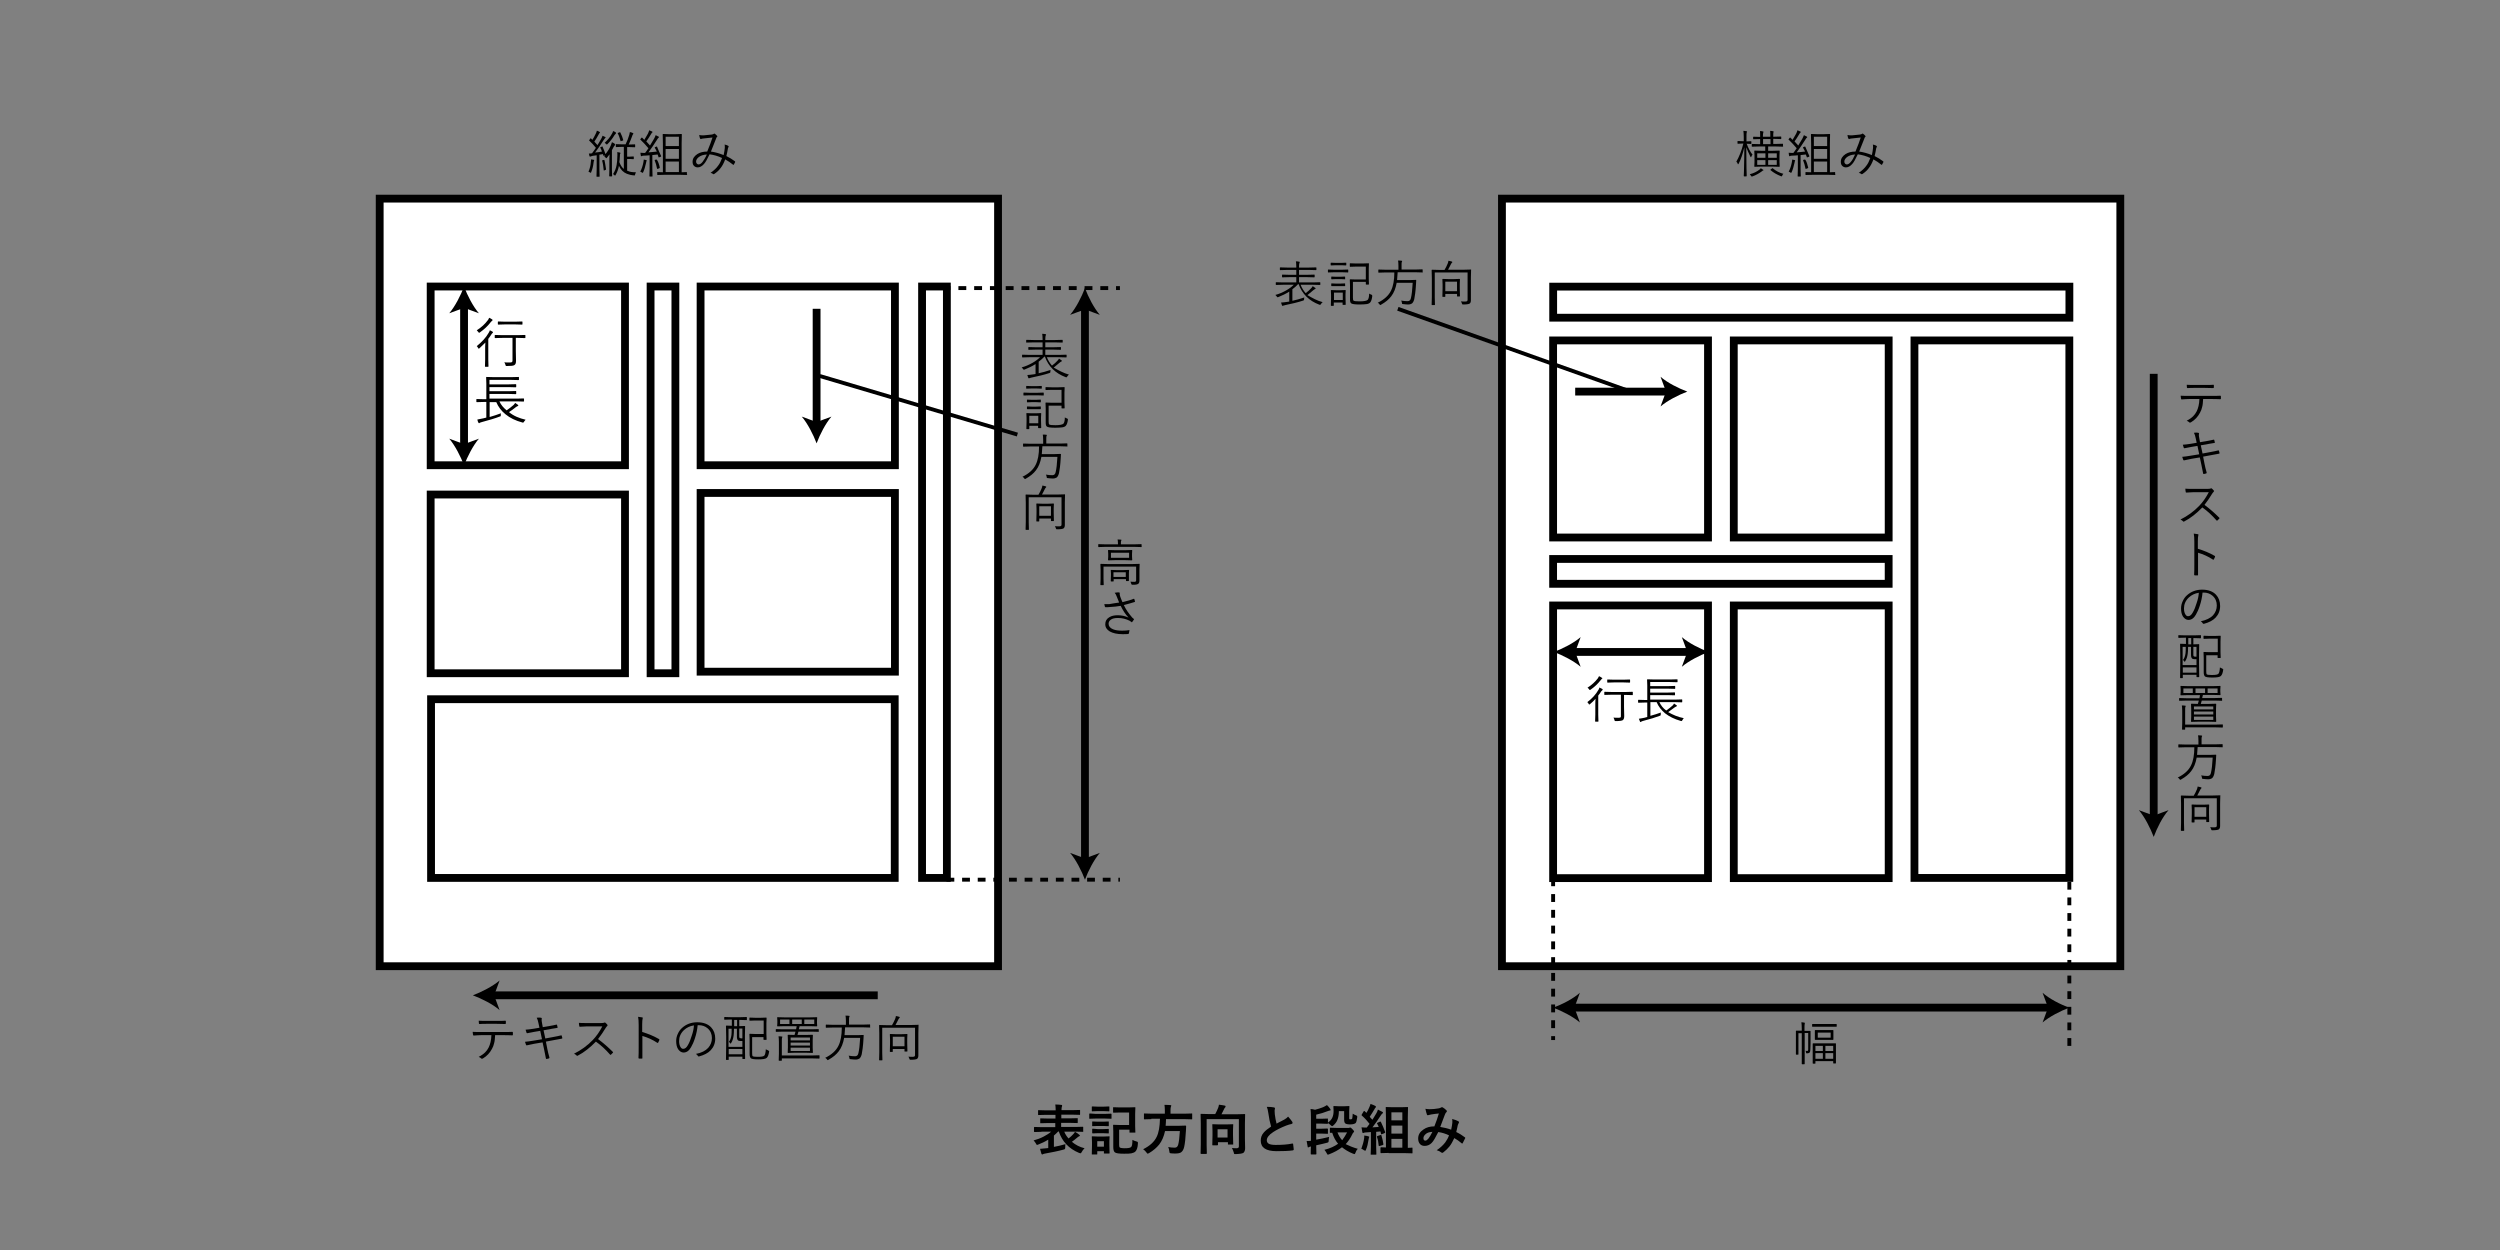 <?xml version="1.0" encoding="utf-8"?>
<!-- Generator: Adobe Illustrator 24.3.0, SVG Export Plug-In . SVG Version: 6.00 Build 0)  -->
<svg version="1.1" id="レイヤー_1" xmlns="http://www.w3.org/2000/svg" xmlns:xlink="http://www.w3.org/1999/xlink" x="0px"
	 y="0px" viewBox="0 0 1280 640" style="enable-background:new 0 0 1280 640;" xml:space="preserve">
<rect x="0" y="0" width="1280" height="640" fill="#808080" stroke="none"/>
<style type="text/css">
	.st0{fill:#FFFFFF;stroke:#000000;stroke-width:4;stroke-miterlimit:10;}
	.st1{fill:none;stroke:#000000;stroke-width:4;stroke-miterlimit:10;}
	.st2{fill:none;stroke:#000000;stroke-width:2;stroke-miterlimit:10;}
	.st3{fill:none;stroke:#000000;stroke-width:2;stroke-miterlimit:10;stroke-dasharray:4.037,4.037;}
	.st4{fill:none;stroke:#000000;stroke-width:2;stroke-miterlimit:10;stroke-dasharray:4;}
</style>
<rect x="194.4" y="101.7" class="st0" width="316.6" height="393"/>
<rect x="769" y="101.7" class="st0" width="316.6" height="393"/>
<rect x="472.1" y="146.7" class="st0" width="12.7" height="302.8"/>
<rect x="358.7" y="252.4" class="st0" width="99.5" height="91.5"/>
<rect x="220.7" y="358" class="st0" width="237.4" height="91.5"/>
<rect x="358.7" y="146.7" class="st0" width="99.5" height="91.5"/>
<rect x="333.1" y="146.7" class="st0" width="12.7" height="198"/>
<rect x="220.5" y="253.2" class="st0" width="99.5" height="91.5"/>
<rect x="220.5" y="146.7" class="st0" width="99.5" height="91.5"/>
<g>
	<g>
		<line class="st1" x1="237.6" y1="156.4" x2="237.6" y2="228.6"/>
		<g>
			<path d="M237.6,146.7c-1.7,4.5-4.6,10.2-7.6,13.7l7.6-2.8l7.6,2.8C242.2,156.9,239.3,151.3,237.6,146.7z"/>
		</g>
		<g>
			<path d="M237.6,238.3c-1.7-4.5-4.6-10.2-7.6-13.7l7.6,2.8l7.6-2.8C242.2,228.1,239.3,233.8,237.6,238.3z"/>
		</g>
	</g>
</g>
<g>
	<path d="M252.4,170.2c0,0.1-0.1,0.2-0.2,0.3c-0.2,0.2-0.5,0.4-0.6,0.7c-0.6,0.9-1.1,1.7-1.6,2.3V184l0.1,3.6c0,0.1-0.1,0.2-0.2,0.2
		h-1.4c-0.1,0-0.2-0.1-0.2-0.2l0.1-3.6v-5c0-1,0-2.2,0.1-3.6c-1,1-2,2-3,2.9c-0.2,0.2-0.3,0.2-0.4,0.2c-0.1,0-0.2-0.1-0.3-0.3
		c-0.2-0.4-0.4-0.7-0.7-1c2.6-2.1,4.7-4.3,6.1-6.8c0.3-0.5,0.5-0.9,0.6-1.3c0.5,0.2,1,0.5,1.5,0.8
		C252.3,169.9,252.4,170,252.4,170.2z M252.2,163.9c0,0.1-0.1,0.2-0.3,0.4c-0.1,0.1-0.4,0.3-0.7,0.7c-1.5,2-3.4,3.7-5.5,5.2
		c-0.2,0.1-0.3,0.2-0.4,0.2c-0.1,0-0.2-0.1-0.4-0.4c-0.2-0.3-0.5-0.6-0.8-0.9c2.4-1.5,4.2-3.2,5.7-5.2c0.3-0.3,0.5-0.8,0.6-1.2
		c0.6,0.2,1.1,0.5,1.5,0.8C252.1,163.6,252.2,163.7,252.2,163.9z M269,172.9c0,0.1-0.1,0.2-0.2,0.2L265,173h-0.9v6.5l0.1,5.2
		c0,1.1-0.2,1.8-0.8,2.2c-0.5,0.4-1.8,0.5-3.9,0.5c-0.3,0-0.5,0-0.5-0.1c-0.1,0-0.1-0.2-0.2-0.5c-0.2-0.6-0.4-1-0.6-1.3
		c0.8,0.1,1.7,0.1,2.7,0.1c0.6,0,1-0.1,1.2-0.2c0.2-0.1,0.3-0.4,0.3-0.8V173h-5.1l-3.8,0.1c-0.2,0-0.2-0.1-0.2-0.2v-1.2
		c0-0.1,0.1-0.2,0.2-0.2l3.8,0.1h7.7l3.8-0.1c0.2,0,0.2,0.1,0.2,0.2V172.9z M267.5,166c0,0.1-0.1,0.2-0.2,0.2l-3.5-0.1h-5.3
		l-3.4,0.1c-0.1,0-0.2-0.1-0.2-0.2v-1.2c0-0.1,0.1-0.2,0.2-0.2l3.4,0.1h5.3l3.5-0.1c0.1,0,0.2,0.1,0.2,0.2V166z"/>
	<path d="M269.1,214.9c-0.3,0.3-0.5,0.6-0.8,1c-0.2,0.3-0.3,0.5-0.5,0.5c-0.1,0-0.2,0-0.4-0.1c-3.4-0.9-6.3-2.3-8.6-4.2
		c-2.1-1.7-3.7-3.8-4.7-6.2h-3.4v7.6c2-0.6,4-1.2,5.8-1.9c-0.1,0.2-0.1,0.6-0.1,1c0,0.3,0,0.5-0.1,0.5c-0.1,0.1-0.2,0.1-0.5,0.2
		c-2.3,0.9-5.4,1.8-9.1,2.8c-0.5,0.1-0.9,0.3-1.1,0.4c-0.1,0.1-0.3,0.2-0.3,0.2c-0.1,0-0.2-0.1-0.3-0.2c-0.3-0.5-0.5-1.1-0.6-1.7
		c1.1-0.2,2.1-0.4,3-0.6l1.6-0.4v-8h-1.2l-3.7,0.1c-0.1,0-0.2-0.1-0.2-0.2v-1.2c0-0.1,0.1-0.2,0.2-0.2l3.7,0.1h1.2v-8.1l-0.1-3.1
		c0-0.1,0.1-0.2,0.2-0.2l3.9,0.1h8.6l3.9-0.1c0.2,0,0.2,0.1,0.2,0.2v1.2c0,0.1-0.1,0.2-0.2,0.2l-3.9-0.1h-11v2.3h9.8l3.7-0.1
		c0.1,0,0.2,0.1,0.2,0.2v1.2c0,0.1-0.1,0.2-0.2,0.2l-3.7-0.1h-9.8v2.1h9.8l3.7-0.1c0.1,0,0.2,0.1,0.2,0.2v1.2c0,0.1-0.1,0.2-0.2,0.2
		l-3.7-0.1h-9.8v2.4h13.8l3.7-0.1c0.1,0,0.2,0.1,0.2,0.2v1.2c0,0.1-0.1,0.2-0.2,0.2l-3.7-0.1h-8.7c0.8,1.8,2.1,3.3,3.7,4.6
		c1.4-1,2.6-1.9,3.6-2.8c0.3-0.3,0.6-0.7,0.8-1c0.5,0.3,0.9,0.6,1.4,1c0.1,0.1,0.2,0.3,0.2,0.3c0,0.1-0.1,0.2-0.3,0.3
		c-0.3,0.1-0.6,0.3-0.9,0.5c-1.4,1.1-2.6,2-3.6,2.6C263,213,265.8,214.1,269.1,214.9z"/>
</g>
<g>
	<g>
		<line class="st1" x1="418.1" y1="158.1" x2="418.1" y2="217.3"/>
		<g>
			<path d="M418.1,227c-1.7-4.5-4.6-10.2-7.6-13.7l7.6,2.8l7.6-2.8C422.7,216.8,419.8,222.4,418.1,227z"/>
		</g>
	</g>
</g>
<g>
	<path d="M253.5,530.1c-0.1,1.6-0.2,3-0.5,4c-0.2,1-0.6,2-1.1,2.9c-1.1,2.1-2.6,3.7-4.6,4.9c-0.2,0.1-0.4,0.2-0.5,0.2
		c-0.1,0-0.2,0-0.3-0.1c-0.3-0.3-0.8-0.6-1.4-0.9c1.4-0.7,2.5-1.5,3.3-2.3c0.7-0.7,1.3-1.5,1.8-2.5c0.8-1.6,1.3-3.7,1.4-6.3h-5.3
		c-1,0-2.3,0.1-3.7,0.2c0,0,0,0-0.1,0c-0.2,0-0.2-0.1-0.3-0.4c-0.1-0.3-0.1-0.9-0.2-1.5c1.3,0.1,2.7,0.1,4.3,0.1h11.3
		c1.8,0,3.4,0,4.7-0.1c0.2,0,0.3,0.1,0.3,0.4v1.1c0,0.2-0.1,0.3-0.3,0.3c-2-0.1-3.5-0.1-4.6-0.1H253.5z M245.1,522.6
		c1.3,0.1,2.7,0.1,4.2,0.1h5c2,0,3.5,0,4.4-0.1c0,0,0.1,0,0.1,0c0.1,0,0.2,0.1,0.2,0.3c0,0.2,0,0.3,0,0.5c0,0.2,0,0.4,0,0.5
		c0,0.2-0.1,0.4-0.3,0.4c-0.9,0-2.4-0.1-4.4-0.1h-5c-1.4,0-2.6,0-3.7,0.1c0,0-0.1,0-0.1,0c-0.2,0-0.2-0.1-0.3-0.3
		C245.2,523.6,245.1,523.1,245.1,522.6z"/>
	<path d="M276.2,526.2l-0.5-2.3c-0.2-1.1-0.5-2.1-0.9-2.8c0.4-0.1,0.8-0.1,1.2-0.1c0.4,0,0.7,0,1,0.1c0.3,0,0.4,0.2,0.4,0.4
		c0,0,0,0.1,0,0.1c0,0.2-0.1,0.4-0.1,0.6c0,0.4,0.1,0.9,0.2,1.5l0.4,2.2l3-0.5c1.8-0.3,3.2-0.6,4-0.8c0,0,0.1,0,0.1,0
		c0.1,0,0.2,0.1,0.2,0.2c0.1,0.5,0.2,0.9,0.3,1.2c0,0,0,0.1,0,0.1c0,0.1-0.1,0.2-0.3,0.2c-2.4,0.4-3.7,0.6-3.9,0.7l-3,0.5l0.9,4.2
		l4.3-0.8c1.5-0.3,2.7-0.5,3.8-0.8c0.1,0,0.1,0,0.1,0c0.1,0,0.2,0.1,0.2,0.2c0.1,0.3,0.2,0.7,0.3,1.1c0,0,0,0,0,0.1
		c0,0.2-0.1,0.3-0.3,0.3c-1,0.2-2.3,0.4-3.8,0.7l-4.3,0.8l0.7,3.6c0.3,1.4,0.6,2.9,1.1,4.5c0,0.1,0,0.1,0,0.2c0,0.1-0.1,0.2-0.2,0.3
		c-0.3,0.1-0.8,0.2-1.2,0.3c-0.1,0-0.1,0-0.1,0c-0.2,0-0.2-0.1-0.3-0.3c-0.2-1.1-0.5-2.6-0.9-4.5l-0.8-3.7l-4.2,0.7
		c-1.1,0.2-2.3,0.5-3.8,0.8c-0.1,0-0.1,0-0.2,0c-0.1,0-0.2-0.1-0.3-0.3c-0.2-0.5-0.3-1-0.5-1.5c1.2-0.1,2.6-0.3,4.4-0.6l4.3-0.7
		l-0.9-4.3l-3,0.5c-1.5,0.3-2.8,0.5-3.6,0.7c-0.1,0-0.1,0-0.1,0c-0.1,0-0.2-0.1-0.3-0.2c-0.1-0.4-0.3-0.9-0.5-1.6
		c1.1-0.1,2.5-0.2,4.2-0.5L276.2,526.2z"/>
	<path d="M306.2,532c2.7,2,5.2,4.2,7.5,6.5c0.1,0.1,0.2,0.2,0.2,0.3s-0.1,0.2-0.2,0.3c-0.2,0.2-0.5,0.5-0.9,0.9
		c-0.1,0.1-0.2,0.1-0.2,0.1c-0.1,0-0.2-0.1-0.3-0.2c-2.1-2.4-4.4-4.6-7.2-6.6c-2.9,3-6,5.5-9.3,7.2c-0.2,0.1-0.3,0.1-0.3,0.1
		c-0.1,0-0.2-0.1-0.3-0.2c-0.2-0.3-0.7-0.6-1.3-0.9c3.6-1.8,6.8-4.1,9.6-7c1.9-2,3.5-4.3,4.9-7h-7.8c-0.9,0-2.2,0.1-3.7,0.2
		c-0.2,0-0.3-0.1-0.3-0.3c-0.1-0.5-0.2-1-0.2-1.7c0.8,0.1,2.2,0.1,4,0.1h7.5c0.8,0,1.2-0.1,1.5-0.2c0.1,0,0.1-0.1,0.2-0.1
		c0.1,0,0.2,0,0.3,0.1c0.4,0.3,0.7,0.6,1.1,1.1c0.1,0.1,0.1,0.2,0.1,0.2c0,0.1-0.1,0.2-0.2,0.4c-0.2,0.2-0.5,0.5-0.8,1
		C308.9,528.3,307.6,530.2,306.2,532z"/>
	<path d="M328.9,528.4c3,0.9,5.9,2.1,8.5,3.6c0.2,0.1,0.2,0.2,0.2,0.3c0,0,0,0.1,0,0.2c-0.2,0.5-0.4,0.9-0.6,1.3
		c-0.1,0.1-0.2,0.2-0.3,0.2c-0.1,0-0.1,0-0.2-0.1c-2.4-1.6-4.9-2.7-7.6-3.5v6c0,0.7,0,1.6,0,2.8c0,1.5,0,2.4,0,2.5c0,0,0,0.1,0,0.1
		c0,0.2-0.1,0.2-0.3,0.2c-0.2,0-0.4,0-0.6,0c-0.3,0-0.5,0-0.7,0c-0.2,0-0.4-0.1-0.4-0.4c0.1-1.5,0.1-3.3,0.1-5.3v-11.5
		c0-1.9-0.1-3.2-0.3-4.2c1,0.1,1.7,0.2,2.1,0.3c0.2,0,0.3,0.1,0.3,0.3c0,0.1,0,0.2-0.1,0.5c-0.1,0.3-0.2,1.3-0.2,2.9V528.4z"/>
	<path d="M357.2,524.9c-0.2,2.3-0.7,4.6-1.4,6.7c-0.6,1.9-1.3,3.4-2,4.6c-1,1.8-2.3,2.7-3.8,2.7c-1.1,0-2-0.6-2.8-1.7
		c-0.7-1.1-1-2.5-1-4.2c0-1.3,0.3-2.6,0.9-3.8c0.5-1.1,1.2-2.1,2.1-2.9c2.1-1.9,4.7-2.9,7.8-2.9c3.1,0,5.5,0.9,7.1,2.6
		c1.4,1.5,2.1,3.4,2.1,5.8c0,2.3-0.8,4.3-2.3,5.9c-1.4,1.5-3.4,2.5-6,3.2c-0.1,0-0.2,0-0.2,0c-0.2,0-0.3-0.1-0.4-0.3
		c-0.2-0.4-0.6-0.7-1-1c2.8-0.5,4.9-1.6,6.3-3.1c1.2-1.4,1.9-3,1.9-5c0-2-0.7-3.7-2.2-5c-1.3-1.1-2.8-1.6-4.5-1.6H357.2z M355.3,525
		c-2,0.3-3.7,1.1-5.1,2.4c-1.7,1.6-2.5,3.5-2.5,5.6c0,1.4,0.3,2.5,0.8,3.2c0.4,0.6,0.8,0.8,1.3,0.8c0.9,0,1.7-0.6,2.4-1.9
		c0.8-1.3,1.4-3,2-4.9C354.8,528.5,355.2,526.7,355.3,525z"/>
	<path d="M382.4,522.1c0,0.1-0.1,0.2-0.2,0.2l-3.2-0.1h-0.5v3.2l2.8-0.1c0.1,0,0.2,0.1,0.2,0.2l-0.1,4.8v4.7l0.1,7
		c0,0.1-0.1,0.2-0.2,0.2h-1c-0.1,0-0.2-0.1-0.2-0.2v-1h-7v1.5c0,0.1-0.1,0.2-0.2,0.2h-1c-0.1,0-0.2-0.1-0.2-0.2l0.1-7.3v-4.4
		l-0.1-5.5c0-0.1,0.1-0.2,0.2-0.2l2.8,0.1v-3.2h-0.5l-3.2,0.1c-0.1,0-0.2-0.1-0.2-0.2v-1c0-0.1,0.1-0.2,0.2-0.2l3.2,0.1h4.8l3.2-0.1
		c0.1,0,0.2,0.1,0.2,0.2V522.1z M380.1,535.9V533c-0.2,0-0.6,0-1,0c-0.6,0-1-0.1-1.3-0.4c-0.3-0.3-0.5-0.9-0.5-1.7v-4.2h-1.5
		c0,1.7-0.1,2.9-0.2,3.6c-0.2,1.5-0.6,2.7-1.3,3.8c-0.1,0.1-0.2,0.2-0.3,0.2c-0.1,0-0.2-0.1-0.2-0.2c-0.2-0.3-0.4-0.6-0.6-0.7
		c0.7-0.8,1.1-2,1.3-3.5c0.1-0.7,0.1-1.8,0.1-3.2h-1.6v9.3H380.1z M380.1,539.8v-2.7h-7v2.7H380.1z M377.4,525.4v-3.2h-1.5v3.2
		H377.4z M380.1,531.6v-5h-1.6v3.6c0,0.6,0,1,0.1,1.1c0.1,0.2,0.4,0.3,0.8,0.3C379.7,531.7,380,531.7,380.1,531.6z M393.8,538.3
		c-0.2,1.6-0.6,2.7-1.2,3.3s-2.1,0.8-4.4,0.8c-2.1,0-3.4-0.2-3.8-0.6c-0.4-0.4-0.6-1.1-0.6-2.1v-7.3l-0.1-2.9c0-0.1,0.1-0.2,0.2-0.2
		l2.6,0.1h4.5v-6.9h-4.4l-2.7,0.1c-0.1,0-0.2-0.1-0.2-0.2v-1.2c0-0.1,0.1-0.2,0.2-0.2l2.7,0.1h3l2.7-0.1c0.1,0,0.2,0.1,0.2,0.2
		l-0.1,2.8v5.4l0.1,2.8c0,0.1-0.1,0.2-0.2,0.2h-1.2c-0.1,0-0.2-0.1-0.2-0.2v-1.2h-5.8v8.2c0,0.9,0.1,1.4,0.2,1.5
		c0.3,0.3,1.2,0.4,2.7,0.4c1.8,0,2.9-0.2,3.3-0.6c0.4-0.4,0.7-1.5,0.8-3.3c0.3,0.2,0.6,0.4,1,0.5c0.3,0.1,0.5,0.3,0.5,0.4
		C393.8,538,393.8,538.1,393.8,538.3z"/>
	<path d="M419.3,528.1c0,0.1-0.1,0.2-0.2,0.2l-3.5-0.1h-6.8c-0.1,0.3-0.2,0.8-0.5,1.7h4.3l3.4-0.1c0.1,0,0.2,0.1,0.2,0.2l-0.1,2.5
		v3.9l0.1,2.5c0,0.1-0.1,0.2-0.2,0.2l-3.4-0.1h-5.7l-3.4,0.1c-0.1,0-0.2-0.1-0.2-0.2l0.1-2.5v-3.9l-0.1-2.5c0-0.1,0.1-0.2,0.2-0.2
		l3.3,0.1c0.1-0.4,0.3-0.9,0.5-1.7h-6.4l-3.5,0.1c-0.1,0-0.2-0.1-0.2-0.2v-1c0-0.1,0.1-0.2,0.2-0.2l3.5,0.1h6.7
		c0-0.1,0.1-0.6,0.3-1.6h-6.2l-3.6,0.1c-0.1,0-0.2-0.1-0.2-0.2l0.1-1.6v-1.1l-0.1-1.6c0-0.2,0.1-0.2,0.2-0.2l3.6,0.1h12.9l3.6-0.1
		c0.1,0,0.2,0.1,0.2,0.2l-0.1,1.6v1.1l0.1,1.6c0,0.1-0.1,0.2-0.2,0.2l-3.6-0.1h-5.2c-0.1,0.4-0.2,1-0.4,1.6h6.5l3.5-0.1
		c0.1,0,0.2,0.1,0.2,0.2V528.1z M419.6,541.8c0,0.1-0.1,0.2-0.2,0.2l-3.6-0.1h-15.5v1c0,0.1-0.1,0.2-0.2,0.2h-1.2
		c-0.1,0-0.2-0.1-0.2-0.2l0.1-3.4v-6.1c0-1.3-0.1-2.2-0.2-2.8c0.6,0,1.1,0,1.7,0.1c0.2,0,0.3,0.1,0.3,0.2c0,0.1-0.1,0.3-0.2,0.5
		c-0.1,0.2-0.1,0.9-0.1,1.9v7.1h15.5l3.6-0.1c0.1,0,0.2,0.1,0.2,0.2V541.8z M404.2,524.3V522h-4.8v2.3H404.2z M414.7,532.7v-1.5
		h-9.9v1.5H414.7z M414.7,535.3v-1.5h-9.9v1.5H414.7z M414.7,538.1v-1.7h-9.9v1.7H414.7z M410.5,524.3V522h-4.9v2.3H410.5z
		 M416.9,524.3V522h-5.1v2.3H416.9z"/>
	<path d="M445.6,525.9c0,0.1-0.1,0.2-0.2,0.2l-3.4-0.1h-9.3c-0.1,1.4-0.2,2.7-0.3,4h6.6l3-0.1c0.2,0,0.2,0.1,0.2,0.2c0,0,0,0,0,0.1
		l-0.1,1.8c-0.2,3.7-0.6,6.3-0.9,7.8c-0.3,1.1-0.7,1.8-1.2,2.2c-0.5,0.3-1.1,0.5-2,0.5c-0.7,0-1.5-0.1-2.5-0.2
		c-0.3,0-0.4-0.1-0.5-0.1c0-0.1-0.1-0.2-0.1-0.5c-0.1-0.5-0.2-0.9-0.4-1.2c1.2,0.2,2.3,0.3,3.3,0.3c0.9,0,1.5-0.5,1.7-1.6
		c0.4-1.6,0.7-4.2,0.9-7.8h-8.2c-0.5,2.8-1.4,5.1-2.8,6.9c-1.2,1.6-2.9,3-5.2,4.3c-0.2,0.1-0.3,0.2-0.4,0.2c-0.1,0-0.2-0.1-0.4-0.4
		c-0.2-0.3-0.5-0.6-0.9-0.8c3.3-1.6,5.6-3.7,6.8-6.2c1.1-2.2,1.7-5.3,1.7-9.3h-4.6l-3.4,0.1c-0.1,0-0.2-0.1-0.2-0.2v-1.2
		c0-0.1,0.1-0.2,0.2-0.2l3.4,0.1h6.7v-2c0-1.3-0.1-2.2-0.2-2.7c0.7,0,1.3,0,1.8,0.1c0.2,0,0.3,0.1,0.3,0.2c0,0.1-0.1,0.3-0.2,0.5
		c-0.1,0.2-0.1,0.8-0.1,1.8v2h7.2l3.4-0.1c0.1,0,0.2,0.1,0.2,0.2V525.9z"/>
	<path d="M470.3,524.8l-0.1,4.1v7.3l0,4.2c0,0.8-0.2,1.3-0.6,1.7c-0.4,0.3-1.5,0.5-3.3,0.5c-0.3,0-0.4,0-0.5-0.1
		c0,0-0.1-0.2-0.2-0.4c-0.1-0.4-0.3-0.8-0.5-1.1c0.9,0.1,1.6,0.1,2.1,0.1c0.5,0,0.8-0.1,1-0.2c0.2-0.1,0.3-0.4,0.3-0.7v-14h-16.8
		v12.7l0.1,3.8c0,0.1-0.1,0.2-0.2,0.2h-1.3c-0.1,0-0.2-0.1-0.2-0.2l0.1-3.9v-9.8l-0.1-4c0-0.1,0.1-0.2,0.2-0.2l3.7,0.1h2.7
		c0.7-1.2,1.2-2.2,1.6-3.2c0.2-0.4,0.3-0.9,0.4-1.5c0.7,0.1,1.2,0.3,1.7,0.4c0.2,0.1,0.3,0.2,0.3,0.3s-0.1,0.2-0.2,0.3
		c-0.2,0.2-0.3,0.3-0.4,0.5c-0.5,1.1-1.1,2.1-1.6,3.1h8l3.6-0.1C470.2,524.5,470.3,524.6,470.3,524.8z M464.6,538.2
		c0,0.1-0.1,0.2-0.2,0.2h-1.1c-0.2,0-0.2-0.1-0.2-0.2v-1.1h-6v1.3c0,0.1-0.1,0.2-0.2,0.2h-1.1c-0.1,0-0.2-0.1-0.2-0.2l0.1-4.2v-2
		l-0.1-2.6c0-0.1,0.1-0.2,0.2-0.2l2.7,0.1h3.2l2.7-0.1c0.1,0,0.2,0.1,0.2,0.2l-0.1,2.3v2.2L464.6,538.2z M463.1,535.7v-4.9h-6v4.9
		H463.1z"/>
</g>
<g>
	<g>
		<line class="st1" x1="449.4" y1="509.6" x2="251.7" y2="509.6"/>
		<g>
			<path d="M242.1,509.6c4.5-1.7,10.2-4.6,13.7-7.6l-2.8,7.6l2.8,7.6C252.3,514.1,246.6,511.3,242.1,509.6z"/>
		</g>
	</g>
</g>
<rect x="919.4" y="22.6" transform="matrix(6.123234e-17 -1 1 6.123234e-17 772.628 1082.056)" class="st0" width="15.9" height="264.3"/>
<rect x="874.8" y="206.7" transform="matrix(6.123234e-17 -1 1 6.123234e-17 588.494 1173.705)" class="st0" width="12.7" height="171.8"/>
<rect x="795.2" y="174.3" class="st0" width="79.3" height="100.9"/>
<rect x="887.7" y="174.3" class="st0" width="79.3" height="100.9"/>
<rect x="795.2" y="310" class="st0" width="79.3" height="139.6"/>
<rect x="887.7" y="310" class="st0" width="79.3" height="139.6"/>
<rect x="980.2" y="174.3" class="st0" width="79.3" height="275.2"/>
<g>
	<g>
		<line class="st2" x1="795.2" y1="532.5" x2="795.2" y2="530.5"/>
		<line class="st3" x1="795.2" y1="526.4" x2="795.2" y2="447.7"/>
		<line class="st2" x1="795.2" y1="445.7" x2="795.2" y2="443.7"/>
	</g>
</g>
<line class="st4" x1="1059.5" y1="535.5" x2="1059.5" y2="446.7"/>
<g>
	<g>
		<line class="st1" x1="804.9" y1="515.9" x2="1049.8" y2="515.9"/>
		<g>
			<path d="M795.2,515.9c4.5,1.7,10.2,4.6,13.7,7.6l-2.8-7.6l2.8-7.6C805.4,511.4,799.8,514.3,795.2,515.9z"/>
		</g>
		<g>
			<path d="M1059.5,515.9c-4.5,1.7-10.2,4.6-13.7,7.6l2.8-7.6l-2.8-7.6C1049.3,511.4,1054.9,514.3,1059.5,515.9z"/>
		</g>
	</g>
</g>
<g>
	<path d="M926.9,537.3c0,0.8-0.1,1.2-0.3,1.5c-0.2,0.3-0.7,0.5-1.4,0.5c-0.1,0-0.2,0-0.2,0c-0.1,0-0.2,0-0.2-0.1
		c0,0-0.1-0.1-0.1-0.3c0-0.3-0.1-0.6-0.3-0.9c0.4,0,0.7,0.1,0.9,0.1c0.3,0,0.5-0.3,0.5-0.8v-8.4h-1.8v11.7l0,4.1
		c0,0.1-0.1,0.2-0.2,0.2h-1.1c-0.1,0-0.2-0.1-0.2-0.2l0-4v-11.7h-1.7v8l0,2.8c0,0.1-0.1,0.2-0.2,0.2h-0.9c-0.1,0-0.2-0.1-0.2-0.2
		l0-2.8v-6.3l0-2.8c0-0.1,0.1-0.2,0.2-0.2l2.3,0h0.5v-1.1c0-1.4-0.1-2.5-0.2-3.2c0.5,0,1,0.1,1.5,0.2c0.2,0,0.3,0.1,0.3,0.2
		c0,0,0,0.2-0.1,0.5c-0.1,0.4-0.1,1.2-0.1,2.4v1.1h0.6l2.3,0c0.1,0,0.2,0.1,0.2,0.2l0,2.9v3.5L926.9,537.3z M940.4,525.5
		c0,0.1-0.1,0.2-0.2,0.2l-3.2,0h-5.8l-3.2,0c-0.1,0-0.2-0.1-0.2-0.2v-1c0-0.1,0.1-0.2,0.2-0.2l3.2,0h5.8l3.2,0
		c0.1,0,0.2,0.1,0.2,0.2V525.5z M940,544.3c0,0.1-0.1,0.2-0.2,0.2h-1c-0.1,0-0.2-0.1-0.2-0.2v-1h-9.1v1.1c0,0.1-0.1,0.2-0.2,0.2h-1
		c-0.1,0-0.2-0.1-0.2-0.2l0-4.6v-2.3l0-3.1c0-0.1,0.1-0.2,0.2-0.2l3.2,0h5.1l3.2,0c0.1,0,0.2,0,0.2,0.1l0,2.8v2.5L940,544.3z
		 M938.7,532.2c0,0.1-0.1,0.2-0.2,0.2l-2.8,0h-3.5l-2.8,0c-0.1,0-0.2-0.1-0.2-0.2l0-1.6v-1.4l0-1.6c0-0.1,0.1-0.2,0.2-0.2l2.8,0h3.5
		l2.8,0c0.1,0,0.2,0.1,0.2,0.2l0,1.6v1.4L938.7,532.2z M933.3,538.1v-2.6h-3.8v2.6H933.3z M933.3,542.1v-2.9h-3.8v2.9H933.3z
		 M937.3,531.3v-2.6h-6.6v2.6H937.3z M938.6,538.1v-2.6h-4v2.6H938.6z M938.6,542.1v-2.9h-4v2.9H938.6z"/>
</g>
<g>
	<g>
		<line class="st1" x1="806.5" y1="200.5" x2="854.3" y2="200.5"/>
		<g>
			<path d="M863.9,200.5c-4.5,1.7-10.2,4.6-13.7,7.6l2.8-7.6l-2.8-7.6C853.7,196,859.4,198.8,863.9,200.5z"/>
		</g>
	</g>
</g>
<line class="st2" x1="834.9" y1="200.5" x2="715.7" y2="158.1"/>
<g>
	<path d="M677.2,154.7c-0.4,0.3-0.7,0.7-0.9,1c-0.2,0.3-0.3,0.4-0.4,0.4c-0.1,0-0.2,0-0.4-0.1c-5.3-2-8.8-5.5-10.6-10.5h-0.3
		c-0.7,0.8-1.7,1.7-2.9,2.6v5.9c1.8-0.4,3.8-0.9,6.1-1.7c-0.1,0.3-0.1,0.6-0.1,0.9c0,0.3-0.1,0.4-0.1,0.5c-0.1,0.1-0.2,0.1-0.4,0.2
		c-2.7,0.9-5.7,1.6-9.1,2.3c-0.5,0.1-0.9,0.2-1.1,0.3c-0.1,0.1-0.2,0.1-0.3,0.1c-0.1,0-0.3-0.1-0.3-0.2c-0.2-0.4-0.3-1-0.5-1.5
		c0.9,0,1.9-0.2,2.9-0.3l1.3-0.2v-5.1c-1.7,1.1-3.6,2-5.6,2.8c-0.2,0.1-0.3,0.1-0.4,0.1c-0.1,0-0.2-0.1-0.4-0.4
		c-0.2-0.3-0.5-0.6-0.7-0.8c1.9-0.5,3.7-1.3,5.5-2.3c1.6-0.9,2.9-1.9,3.9-2.9h-5.6l-3.4,0.1c-0.1,0-0.2-0.1-0.2-0.2v-1
		c0-0.1,0.1-0.2,0.2-0.2l3.4,0.1h6.9v-2.7h-3.5l-3.6,0.1c-0.2,0-0.2-0.1-0.2-0.2v-1c0-0.1,0.1-0.2,0.2-0.2l3.6,0.1h3.5v-2.5h-4.6
		l-3.6,0.1c-0.2,0-0.2-0.1-0.2-0.2v-1c0-0.1,0.1-0.2,0.2-0.2l3.6,0.1h4.6v-0.5c0-1.3-0.1-2.1-0.2-2.7c0.7,0,1.2,0.1,1.7,0.2
		c0.2,0,0.3,0.1,0.3,0.2c0,0.1-0.1,0.2-0.2,0.5c-0.1,0.2-0.2,0.8-0.2,1.8v0.5h5l3.7-0.1c0.1,0,0.2,0.1,0.2,0.2v1
		c0,0.1-0.1,0.2-0.2,0.2l-3.7-0.1h-5v2.5h4.1l3.7-0.1c0.1,0,0.2,0.1,0.2,0.2v1c0,0.1-0.1,0.2-0.2,0.2l-3.7-0.1h-4.1v2.7h7.3l3.4-0.1
		c0.1,0,0.2,0.1,0.2,0.2v1c0,0.1-0.1,0.2-0.2,0.2l-3.4-0.1h-6.5c0.6,1.6,1.5,3,2.6,4.3c1.1-0.8,2.1-1.7,2.9-2.6
		c0.3-0.3,0.5-0.6,0.7-1c0.6,0.4,1,0.7,1.3,0.9c0.1,0.1,0.2,0.2,0.2,0.3c0,0.1-0.1,0.2-0.3,0.3c-0.3,0.1-0.5,0.3-0.9,0.6
		c-0.9,0.8-1.9,1.6-3,2.5C672,152.6,674.4,154,677.2,154.7z"/>
	<path d="M690.3,139.3c0,0.2-0.1,0.2-0.2,0.2l-2.9-0.1H683l-2.9,0.1c-0.1,0-0.2-0.1-0.2-0.2v-1.1c0-0.1,0.1-0.2,0.2-0.2l2.9,0.1h4.2
		l2.9-0.1c0.1,0,0.2,0.1,0.2,0.2V139.3z M689.3,135.7c0,0.1-0.1,0.2-0.2,0.2l-2.4-0.1H684l-2.5,0.1c-0.1,0-0.2-0.1-0.2-0.2v-1
		c0-0.1,0.1-0.2,0.2-0.2l2.5,0.1h2.7l2.4-0.1c0.2,0,0.2,0.1,0.2,0.2V135.7z M689,155.9c0,0.1-0.1,0.2-0.2,0.2h-1.2
		c-0.1,0-0.2-0.1-0.2-0.2v-1h-4.5v1.5c0,0.1-0.1,0.2-0.2,0.2h-1.1c-0.1,0-0.2-0.1-0.2-0.2l0.1-3.8V151l-0.1-2.3
		c0-0.1,0.1-0.2,0.2-0.2l2.4,0.1h2.4l2.4-0.1c0.1,0,0.2,0.1,0.2,0.2l-0.1,1.9v1.7L689,155.9z M688.8,142.8c0,0.1-0.1,0.2-0.2,0.2
		l-2.2-0.1H684l-2.2,0.1c-0.1,0-0.2-0.1-0.2-0.2v-1c0-0.1,0.1-0.2,0.2-0.2l2.2,0.1h2.3l2.2-0.1c0.2,0,0.2,0.1,0.2,0.2V142.8z
		 M688.8,146.3c0,0.1-0.1,0.2-0.2,0.2l-2.2,0H684l-2.2,0c-0.1,0-0.2-0.1-0.2-0.2v-1c0-0.1,0.1-0.2,0.2-0.2l2.2,0.1h2.3l2.2-0.1
		c0.2,0,0.2,0.1,0.2,0.2V146.3z M687.5,153.6v-3.8h-4.5v3.8H687.5z M702.6,151.6c-0.2,1.6-0.5,2.6-1.1,3.3c-0.4,0.4-1,0.7-1.8,0.8
		c-0.8,0.1-2,0.2-3.6,0.2c-2.4,0-3.8-0.2-4.3-0.6c-0.3-0.2-0.4-0.5-0.5-0.9c-0.1-0.3-0.1-0.8-0.1-1.4v-7l-0.1-2.8
		c0-0.1,0.1-0.2,0.2-0.2l2.8,0.1h5.2v-6.6h-5.1l-2.9,0.1c-0.1,0-0.2-0.1-0.2-0.2V135c0-0.1,0.1-0.2,0.2-0.2l2.9,0.1h3.6l2.9-0.1
		c0.1,0,0.2,0.1,0.2,0.2l-0.1,2.7v5.1l0.1,2.7c0,0.1-0.1,0.2-0.2,0.2h-1.2c-0.1,0-0.2-0.1-0.2-0.2v-1.2h-6.6v8.1
		c0,0.8,0.1,1.4,0.3,1.5c0.3,0.3,1.4,0.4,3.2,0.4c2.2,0,3.6-0.3,4.1-0.8c0.4-0.5,0.7-1.5,0.7-3.2c0.3,0.2,0.6,0.4,1,0.5
		c0.2,0.1,0.4,0.2,0.4,0.2s0.1,0.1,0.1,0.3C702.7,151.4,702.7,151.5,702.6,151.6z"/>
	<path d="M728.5,139.3c0,0.1-0.1,0.2-0.2,0.2l-3.4-0.1h-9.3c-0.1,1.4-0.2,2.7-0.3,4h6.6l3-0.1c0.2,0,0.2,0.1,0.2,0.2c0,0,0,0,0,0.1
		l-0.1,1.8c-0.2,3.7-0.6,6.3-0.9,7.8c-0.3,1.1-0.7,1.8-1.2,2.2c-0.5,0.3-1.1,0.5-2,0.5c-0.7,0-1.5-0.1-2.5-0.2
		c-0.3,0-0.4-0.1-0.5-0.1c0-0.1-0.1-0.2-0.1-0.5c-0.1-0.5-0.2-0.9-0.4-1.2c1.2,0.2,2.3,0.3,3.3,0.3c0.9,0,1.5-0.5,1.7-1.6
		c0.4-1.6,0.7-4.2,0.9-7.8h-8.2c-0.5,2.8-1.4,5.1-2.8,6.9c-1.2,1.6-2.9,3-5.2,4.3c-0.2,0.1-0.3,0.2-0.4,0.2c-0.1,0-0.2-0.1-0.4-0.4
		c-0.2-0.3-0.5-0.6-0.9-0.8c3.3-1.6,5.6-3.7,6.8-6.2c1.1-2.2,1.7-5.3,1.7-9.3h-4.6l-3.4,0.1c-0.1,0-0.2-0.1-0.2-0.2v-1.2
		c0-0.1,0.1-0.2,0.2-0.2l3.4,0.1h6.7v-2c0-1.3-0.1-2.2-0.2-2.7c0.7,0,1.3,0,1.8,0.1c0.2,0,0.3,0.1,0.3,0.2c0,0.1-0.1,0.2-0.2,0.5
		c-0.1,0.2-0.1,0.8-0.1,1.8v2h7.2l3.4-0.1c0.1,0,0.2,0.1,0.2,0.2V139.3z"/>
	<path d="M753.2,138.1l-0.1,4.1v7.3l0,4.2c0,0.8-0.2,1.4-0.6,1.7c-0.4,0.3-1.5,0.5-3.3,0.5c-0.3,0-0.4,0-0.5-0.1
		c0,0-0.1-0.2-0.2-0.4c-0.1-0.4-0.3-0.8-0.5-1.1c0.9,0.1,1.6,0.1,2.1,0.1c0.5,0,0.8-0.1,1-0.2c0.2-0.1,0.3-0.4,0.3-0.7v-14h-16.8
		v12.7l0.1,3.8c0,0.1-0.1,0.2-0.2,0.2h-1.3c-0.1,0-0.2-0.1-0.2-0.2l0.1-3.9v-9.8l-0.1-4c0-0.1,0.1-0.2,0.2-0.2l3.7,0.1h2.7
		c0.7-1.2,1.2-2.2,1.6-3.2c0.2-0.4,0.3-0.9,0.4-1.5c0.7,0.1,1.2,0.3,1.7,0.4c0.2,0.1,0.3,0.2,0.3,0.3s-0.1,0.2-0.2,0.3
		c-0.2,0.2-0.3,0.3-0.4,0.5c-0.5,1.1-1.1,2.1-1.6,3.1h8l3.6-0.1C753.1,137.9,753.2,138,753.2,138.1z M747.5,151.6
		c0,0.1-0.1,0.2-0.2,0.2h-1.1c-0.2,0-0.2-0.1-0.2-0.2v-1.1h-6v1.3c0,0.1-0.1,0.2-0.2,0.2h-1.1c-0.1,0-0.2-0.1-0.2-0.2l0.1-4.2v-2
		l-0.1-2.6c0-0.1,0.1-0.2,0.2-0.2l2.7,0.1h3.2l2.7-0.1c0.1,0,0.2,0.1,0.2,0.2l-0.1,2.3v2.2L747.5,151.6z M746,149.1v-4.9h-6v4.9H746
		z"/>
</g>
<g>
	<g>
		<line class="st1" x1="805.2" y1="333.8" x2="865.2" y2="333.8"/>
		<g>
			<path d="M795.6,333.8c4.5,1.7,10.2,4.6,13.7,7.6l-2.8-7.6l2.8-7.6C805.7,329.3,800.1,332.1,795.6,333.8z"/>
		</g>
		<g>
			<path d="M874.8,333.8c-4.5,1.7-10.2,4.6-13.7,7.6l2.8-7.6l-2.8-7.6C864.7,329.3,870.3,332.1,874.8,333.8z"/>
		</g>
	</g>
</g>
<g>
	<path d="M820.6,353.1c0,0.1-0.1,0.2-0.2,0.3c-0.2,0.2-0.4,0.4-0.6,0.6c-0.6,0.9-1,1.6-1.5,2.1v9.8l0.1,3.4c0,0.1-0.1,0.2-0.2,0.2
		h-1.3c-0.1,0-0.2-0.1-0.2-0.2l0.1-3.4v-4.7c0-0.9,0-2.1,0.1-3.4c-0.9,1-1.8,1.9-2.8,2.7c-0.2,0.2-0.3,0.2-0.4,0.2
		c-0.1,0-0.2-0.1-0.3-0.3c-0.2-0.4-0.4-0.7-0.7-0.9c2.5-1.9,4.4-4,5.7-6.3c0.3-0.4,0.4-0.8,0.5-1.2c0.5,0.2,0.9,0.5,1.4,0.7
		C820.5,352.9,820.6,353,820.6,353.1z M820.4,347.3c0,0.1-0.1,0.2-0.3,0.3c-0.1,0.1-0.3,0.3-0.6,0.7c-1.4,1.8-3.1,3.4-5.1,4.8
		c-0.1,0.1-0.3,0.2-0.4,0.2c-0.1,0-0.2-0.1-0.4-0.4c-0.2-0.3-0.5-0.6-0.8-0.8c2.2-1.4,3.9-3,5.3-4.8c0.2-0.3,0.4-0.7,0.6-1.1
		c0.5,0.2,1,0.5,1.4,0.8C820.4,347.1,820.4,347.2,820.4,347.3z M836,355.7c0,0.1-0.1,0.2-0.2,0.2l-3.5-0.1h-0.8v6l0.1,4.8
		c0,1-0.2,1.7-0.7,2.1c-0.4,0.3-1.6,0.5-3.6,0.5c-0.3,0-0.4,0-0.5-0.1c-0.1,0-0.1-0.2-0.2-0.5c-0.2-0.5-0.3-0.9-0.5-1.2
		c0.8,0.1,1.6,0.1,2.5,0.1c0.6,0,1-0.1,1.1-0.2c0.2-0.1,0.2-0.4,0.2-0.8v-10.8h-4.7l-3.6,0.1c-0.1,0-0.2-0.1-0.2-0.2v-1.2
		c0-0.1,0.1-0.2,0.2-0.2l3.6,0.1h7.1l3.5-0.1c0.1,0,0.2,0.1,0.2,0.2V355.7z M834.6,349.3c0,0.1-0.1,0.2-0.2,0.2l-3.2-0.1h-4.9
		l-3.2,0.1c-0.1,0-0.2-0.1-0.2-0.2v-1.2c0-0.1,0.1-0.2,0.2-0.2l3.2,0.1h4.9l3.2-0.1c0.1,0,0.2,0.1,0.2,0.2V349.3z"/>
	<path d="M862.1,367.7c-0.3,0.3-0.5,0.6-0.7,1c-0.2,0.3-0.3,0.5-0.5,0.5c-0.1,0-0.2,0-0.4-0.1c-3.2-0.9-5.8-2.2-8-3.9
		c-1.9-1.6-3.4-3.5-4.3-5.7h-3.2v7c1.9-0.5,3.7-1.1,5.4-1.7c-0.1,0.2-0.1,0.5-0.1,1c0,0.3,0,0.4-0.1,0.5c-0.1,0.1-0.2,0.1-0.4,0.2
		c-2.1,0.8-5,1.7-8.5,2.6c-0.5,0.1-0.8,0.3-1,0.4c-0.1,0.1-0.2,0.2-0.3,0.2c-0.1,0-0.2-0.1-0.3-0.2c-0.2-0.5-0.4-1-0.6-1.5
		c1.1-0.2,2-0.3,2.8-0.5l1.5-0.4v-7.4h-1.1l-3.4,0.1c-0.1,0-0.2-0.1-0.2-0.2v-1.1c0-0.1,0.1-0.2,0.2-0.2l3.4,0.1h1.1v-7.5l-0.1-2.9
		c0-0.1,0.1-0.2,0.2-0.2l3.6,0.1h8l3.6-0.1c0.1,0,0.2,0.1,0.2,0.2v1.1c0,0.1-0.1,0.2-0.2,0.2l-3.6-0.1h-10.2v2.1h9.1l3.5-0.1
		c0.1,0,0.2,0.1,0.2,0.2v1.1c0,0.1-0.1,0.2-0.2,0.2l-3.5-0.1h-9.1v2h9.1l3.4-0.1c0.1,0,0.2,0.1,0.2,0.2v1.1c0,0.1-0.1,0.2-0.2,0.2
		l-3.4-0.1h-9.1v2.3h12.8l3.4-0.1c0.1,0,0.2,0.1,0.2,0.2v1.1c0,0.1-0.1,0.2-0.2,0.2l-3.4-0.1h-8.1c0.8,1.7,1.9,3.1,3.5,4.3
		c1.3-0.9,2.4-1.8,3.3-2.6c0.3-0.3,0.5-0.6,0.7-1c0.4,0.3,0.9,0.6,1.3,0.9c0.1,0.1,0.2,0.2,0.2,0.3c0,0.1-0.1,0.2-0.3,0.3
		c-0.3,0.1-0.5,0.3-0.9,0.5c-1.3,1-2.4,1.8-3.3,2.4C856.5,366,859.1,367.1,862.1,367.7z"/>
</g>
<g>
	<path d="M304.2,82.1c0,0.1,0,0.2-0.1,0.3c-0.1,0.1-0.1,0.4-0.2,0.9c-0.2,1.8-0.6,3.4-1.2,4.8c-0.1,0.3-0.1,0.4-0.2,0.4
		c-0.1,0-0.2-0.1-0.4-0.2c-0.3-0.2-0.5-0.3-0.8-0.4c0.7-1.6,1.1-3.2,1.2-4.9c0-0.3,0.1-0.6,0.1-0.9c0-0.2,0-0.3,0-0.5
		c0.7,0.1,1.1,0.2,1.3,0.2C304.2,81.9,304.2,82,304.2,82.1z M315,74.1c0,0.1-0.1,0.2-0.3,0.4c-0.1,0.1-0.3,0.4-0.5,0.7
		c-0.4,0.8-0.7,1.3-0.9,1.7v9.9l0.1,3.3c0,0.1-0.1,0.2-0.2,0.2h-1.1c-0.1,0-0.2-0.1-0.2-0.2l0.1-3.3v-4.5c0-0.8,0-1.9,0.1-3.3
		c-0.4,0.5-0.8,1.1-1.3,1.7c-0.2,0.2-0.3,0.3-0.4,0.3c-0.1,0-0.2-0.1-0.3-0.3c-0.2-0.2-0.4-0.4-0.7-0.6c0.2-0.2,0.4-0.4,0.4-0.5
		l-0.4,0.1c-0.2,0-0.3,0.1-0.3,0.1c-0.1,0-0.1-0.1-0.2-0.2c-0.1-0.4-0.2-0.6-0.2-0.7l-1.8,0.3v7.3l0.1,3.8c0,0.1-0.1,0.2-0.2,0.2
		h-1.2c-0.1,0-0.2-0.1-0.2-0.2l0.1-3.8v-7c-1,0.1-1.7,0.2-2.1,0.3c-0.4,0.1-0.8,0.2-1,0.3c-0.1,0.1-0.2,0.1-0.3,0.1
		c-0.1,0-0.2-0.1-0.3-0.3c-0.1-0.4-0.2-0.8-0.3-1.3c0.1,0,0.3,0,0.4,0c0.4,0,0.8,0,1.1-0.1h0.1c0.8-1.1,1.5-2,2-2.8
		c-1-1.3-2.1-2.5-3.4-3.7c-0.1,0-0.1-0.1-0.1-0.1s0.1-0.1,0.2-0.3l0.4-0.6c0.1-0.1,0.2-0.2,0.2-0.2c0,0,0.1,0,0.2,0.1l0.7,0.7
		c0.5-0.8,1.1-1.8,1.7-3.1c0.3-0.6,0.5-1.1,0.6-1.6c0.6,0.2,1,0.4,1.3,0.6c0.2,0.1,0.3,0.2,0.3,0.3s-0.1,0.2-0.2,0.3
		c-0.1,0.1-0.3,0.3-0.4,0.6c-0.8,1.5-1.6,2.8-2.3,3.8c0.5,0.5,1,1.1,1.6,1.8c0.5-0.8,1.2-1.9,1.9-3.2c0.3-0.6,0.6-1.1,0.7-1.6
		c0.5,0.2,0.9,0.4,1.3,0.6c0.2,0.1,0.3,0.2,0.3,0.3s-0.1,0.2-0.3,0.3c-0.1,0.1-0.4,0.5-0.8,1.1c-1.4,2.2-2.8,4.3-4.3,6.3
		c1.3-0.1,2.5-0.3,3.5-0.5c-0.2-0.7-0.5-1.3-0.8-1.9c0-0.1-0.1-0.1-0.1-0.2c0-0.1,0.1-0.1,0.3-0.2l0.5-0.2c0.1-0.1,0.2-0.1,0.3-0.1
		c0.1,0,0.1,0,0.1,0.1c0.6,1.3,1.1,2.6,1.5,3.8c1.1-1.3,2.1-2.9,2.8-4.6c0.3-0.7,0.4-1.2,0.5-1.5c0.4,0.2,0.8,0.4,1.2,0.6
		C314.9,73.9,315,74,315,74.1z M310.3,86.7C310.3,86.7,310.3,86.7,310.3,86.7c0,0.2-0.1,0.2-0.3,0.3l-0.5,0.2
		c-0.1,0.1-0.2,0.1-0.3,0.1c-0.1,0-0.1-0.1-0.1-0.2c-0.2-1.9-0.4-3.5-0.8-4.8c0-0.1,0-0.1,0-0.1c0-0.1,0.1-0.1,0.3-0.2l0.5-0.1
		c0.1,0,0.2,0,0.2,0c0.1,0,0.1,0.1,0.2,0.2C309.7,83,310,84.6,310.3,86.7z M315.4,68.2c0,0.1-0.1,0.2-0.2,0.3
		c-0.2,0.2-0.4,0.4-0.6,0.7c-1,1.7-2.2,3.2-3.5,4.5c-0.2,0.2-0.3,0.3-0.4,0.3c-0.1,0-0.2-0.1-0.4-0.3c-0.2-0.2-0.4-0.4-0.7-0.6
		c1.5-1.4,2.8-2.9,3.7-4.6c0.3-0.5,0.5-0.9,0.6-1.4c0.5,0.2,1,0.4,1.3,0.6C315.3,68,315.4,68.1,315.4,68.2z M325.6,88.2
		c-0.2,0.4-0.3,0.7-0.4,1c-0.1,0.3-0.1,0.4-0.1,0.5c-0.1,0.1-0.1,0.1-0.3,0.1c0,0-0.1,0-0.2,0c-1.4-0.1-2.6-0.4-3.6-0.8
		c-1.8-0.7-3.2-2.1-4.1-4.1c-0.3,1.7-0.9,3.3-1.7,4.7c-0.1,0.2-0.2,0.3-0.3,0.3c-0.1,0-0.2-0.1-0.3-0.2c-0.2-0.2-0.5-0.4-0.7-0.6
		c0.9-1.4,1.5-2.9,1.8-4.6c0.2-1.2,0.4-2.8,0.4-5c0-0.2,0-0.4,0-0.5c0-0.3,0-0.7-0.1-1.1c0.6,0.1,1.1,0.1,1.3,0.2
		c0.2,0.1,0.4,0.1,0.4,0.3c0,0-0.1,0.1-0.2,0.4c-0.1,0.1-0.1,0.3-0.1,0.7c-0.1,1.9-0.2,3.1-0.3,3.5c0.6,1.6,1.4,2.8,2.3,3.5V75.2h-1
		l-2.9,0.1c-0.1,0-0.2-0.1-0.2-0.2V74c0-0.1,0.1-0.2,0.2-0.2l2.9,0.1h1.9c0.8-1.6,1.4-3.2,1.9-4.9c0.1-0.5,0.2-1,0.3-1.4
		c0.7,0.2,1.2,0.3,1.5,0.5c0.2,0.1,0.3,0.2,0.3,0.3c0,0.1-0.1,0.3-0.2,0.4c-0.2,0.1-0.3,0.4-0.4,0.8c-0.6,1.7-1.2,3.1-1.8,4.4h0.2
		l2.9-0.1c0.1,0,0.2,0.1,0.2,0.2v1.1c0,0.1-0.1,0.2-0.2,0.2l-2.9-0.1h-1v4.9h1.4l1.8-0.1c0.1,0,0.2,0.1,0.2,0.2v1
		c0,0.1-0.1,0.2-0.2,0.2l-1.8-0.1h-1.4v6l0.6,0.2C322.4,88,323.8,88.2,325.6,88.2z M319.1,71.7c0,0.1,0,0.1,0,0.1
		c0,0.1-0.1,0.1-0.3,0.2l-0.7,0.2c-0.2,0.1-0.3,0.1-0.3,0.1c-0.1,0-0.1-0.1-0.1-0.2c-0.4-1.4-0.8-2.7-1.4-3.8c0-0.1-0.1-0.1-0.1-0.1
		c0-0.1,0.1-0.1,0.3-0.2l0.6-0.2c0.1-0.1,0.2-0.1,0.3-0.1s0.1,0,0.2,0.1C318.3,69.2,318.8,70.5,319.1,71.7z"/>
	<path d="M338.5,79.9c0,0.1,0,0.1,0,0.1c0,0.1-0.1,0.2-0.3,0.3l-0.6,0.2c-0.2,0.1-0.3,0.1-0.3,0.1c-0.1,0-0.1,0-0.1-0.1l-0.5-1.4
		c-1,0.1-1.9,0.2-2.7,0.3v7l0.1,3.8c0,0.1-0.1,0.2-0.2,0.2h-1.2c-0.1,0-0.2-0.1-0.2-0.2l0.1-3.8v-6.9c-1,0.1-2,0.2-3,0.2
		c-0.5,0-0.8,0.1-1,0.2c-0.2,0.1-0.3,0.1-0.3,0.1c-0.1,0-0.2-0.1-0.2-0.4c-0.1-0.2-0.1-0.7-0.2-1.4c0.3,0,0.9,0.1,1.6,0.1
		c0.3,0,0.6,0,0.8,0c0.3-0.3,0.8-1.1,1.7-2.4c-1.3-1.6-2.7-3-4-4.3c-0.1-0.1-0.2-0.2-0.2-0.2c0-0.1,0.1-0.2,0.2-0.3l0.4-0.5
		c0.1-0.1,0.2-0.2,0.2-0.2c0,0,0.1,0,0.2,0.1l1.1,1.1c0.5-0.8,1.1-1.9,1.8-3.1c0.3-0.7,0.6-1.3,0.7-1.8c0.4,0.2,0.9,0.4,1.4,0.6
		c0.2,0.1,0.3,0.2,0.3,0.3c0,0.1-0.1,0.2-0.2,0.3c-0.2,0.1-0.3,0.3-0.4,0.5c-1.1,1.8-1.9,3.1-2.6,4c0.7,0.8,1.4,1.5,1.9,2.1
		c0.4-0.7,1.1-1.8,2.1-3.5c0.3-0.6,0.6-1.2,0.8-1.8c0.5,0.2,1,0.5,1.4,0.7c0.2,0.1,0.3,0.2,0.3,0.3c0,0.1-0.1,0.2-0.2,0.3
		c-0.2,0.1-0.5,0.5-0.9,1.2c-1.4,2.2-2.8,4.3-4.3,6.3c1.3-0.1,2.8-0.2,4.3-0.4c-0.2-0.5-0.6-1.1-1-1.9c0-0.1-0.1-0.1-0.1-0.2
		c0-0.1,0.1-0.1,0.3-0.2l0.5-0.2c0.1-0.1,0.2-0.1,0.2-0.1c0.1,0,0.1,0,0.2,0.1C337,76.8,337.8,78.3,338.5,79.9z M331.1,82.2
		c0,0.1,0,0.2-0.1,0.3c-0.1,0.1-0.1,0.4-0.2,0.8c-0.4,1.9-0.9,3.6-1.5,4.9c-0.1,0.2-0.2,0.3-0.3,0.3c-0.1,0-0.2-0.1-0.4-0.2
		c-0.2-0.2-0.5-0.3-0.8-0.4c0.8-1.5,1.3-3.1,1.6-4.7c0.1-0.6,0.2-1.1,0.2-1.5c0.4,0.1,0.8,0.1,1.3,0.3C331,81.9,331.1,82,331.1,82.2
		z M337.8,85.8c0,0.1,0,0.1,0,0.1c0,0.1-0.1,0.2-0.4,0.3l-0.5,0.2c-0.1,0-0.2,0.1-0.3,0.1c-0.1,0-0.1-0.1-0.2-0.2
		c-0.3-1.6-0.7-3-1.2-4.2c0-0.1,0-0.1,0-0.1c0-0.1,0.1-0.1,0.3-0.2l0.5-0.1c0.1,0,0.2,0,0.2,0c0.1,0,0.1,0.1,0.2,0.2
		C337,82.8,337.5,84.2,337.8,85.8z M351.9,89.4c0,0.1-0.1,0.2-0.2,0.2l-3.6-0.1h-7.8l-3.6,0.1c-0.1,0-0.2-0.1-0.2-0.2v-1.1
		c0-0.2,0.1-0.2,0.2-0.2l2.7,0.1V73.4l-0.1-4.6c0-0.1,0.1-0.2,0.2-0.2l2.9,0.1h3.6l2.9-0.1c0.1,0,0.2,0.1,0.2,0.2l-0.1,4.6v14.8
		l2.5-0.1c0.1,0,0.2,0.1,0.2,0.2V89.4z M347.6,74.8V70h-6.8v4.8H347.6z M347.6,81.3v-5h-6.8v5H347.6z M347.6,88.1v-5.4h-6.8v5.4
		H347.6z"/>
	<path d="M370.5,79.4c0.3-1.4,0.5-2.6,0.6-3.7c0-0.2,0-0.4,0-0.6c0-0.4,0-0.7-0.1-1.1c0.9,0.2,1.5,0.4,1.9,0.7
		c0.1,0.1,0.2,0.2,0.2,0.3c0,0.1,0,0.1-0.1,0.2c-0.1,0.2-0.2,0.5-0.3,0.8c-0.2,1.3-0.5,2.7-0.8,3.9c1.6,0.8,3.1,1.7,4.4,2.7
		c0.1,0.1,0.1,0.1,0.1,0.2c0,0,0,0.1,0,0.2c-0.4,0.7-0.6,1.2-0.7,1.3c0,0.1-0.1,0.1-0.2,0.1c-0.1,0-0.1,0-0.2-0.1
		c-1.2-1-2.6-1.9-4-2.7c-0.7,1.9-1.5,3.4-2.4,4.5c-0.8,1.1-1.8,2-3.1,2.9c-0.2,0.1-0.3,0.2-0.4,0.2c-0.1,0-0.2,0-0.3-0.1
		c-0.3-0.3-0.8-0.5-1.3-0.6c1.7-1.2,3-2.4,3.9-3.7c0.8-1,1.4-2.3,2-3.9c-2.1-1-4.2-1.6-6.4-1.9c-1.2,2.5-2.1,4.2-2.9,5
		c-1,1.1-2,1.7-3.2,1.7c-0.8,0-1.4-0.3-1.9-0.8c-0.5-0.5-0.7-1.2-0.7-2.1c0-1.6,0.8-2.8,2.4-3.9c1.4-0.9,3.1-1.3,5.1-1.3
		c1.2-2.9,2.1-5.3,2.7-7.2c-2.1,0.2-3.7,0.4-4.6,0.5c-0.3,0-0.7,0.1-1.1,0.2c-0.1,0.1-0.2,0.1-0.3,0.1c-0.1,0-0.2-0.1-0.3-0.2
		c-0.2-0.3-0.4-1-0.5-1.9c0.5,0.1,1,0.2,1.5,0.2c0.2,0,0.5,0,0.8,0c1.2-0.1,2.5-0.2,4-0.4c0.6-0.1,1-0.2,1.2-0.4
		c0.1-0.1,0.2-0.1,0.3-0.1c0.1,0,0.2,0,0.2,0.1c0.4,0.3,0.8,0.6,1.1,1c0.1,0.1,0.2,0.2,0.2,0.3c0,0.1-0.1,0.2-0.2,0.3
		c-0.2,0.1-0.4,0.6-0.6,1.2c-0.4,1-1.2,3.1-2.5,6.3C366.1,77.9,368.3,78.5,370.5,79.4z M361.9,79.1c-1.7,0.1-3,0.5-4.1,1.3
		c-0.9,0.7-1.4,1.5-1.4,2.3c0,0.5,0.1,0.8,0.4,1.1c0.2,0.2,0.5,0.4,0.8,0.4c0.7,0,1.4-0.4,2.1-1.3C360.4,82,361.2,80.7,361.9,79.1z"
		/>
</g>
<g>
	<path d="M897.3,79.2c-0.3,0.3-0.5,0.6-0.6,1c-0.1,0.2-0.1,0.3-0.2,0.3c-0.1,0-0.2-0.1-0.3-0.3c-0.9-1.8-1.6-3.4-2.1-4.8
		c0,3.4,0.1,7,0.1,10.7c0,0.9,0.1,2,0.1,3.1c0,0.6,0,0.9,0,0.9c0,0.1-0.1,0.2-0.2,0.2H893c-0.1,0-0.2-0.1-0.2-0.2c0,0,0-0.8,0.1-2.3
		c0.1-4.4,0.2-8.5,0.2-12.4c-0.8,3.3-1.7,6.1-2.9,8.4c-0.1,0.2-0.2,0.3-0.3,0.3c-0.1,0-0.2-0.1-0.2-0.3c-0.2-0.5-0.4-0.8-0.7-1
		c1.4-2.5,2.7-5.6,3.6-9.3h-0.4l-2.4,0.1c-0.1,0-0.2-0.1-0.2-0.2v-1c0-0.2,0.1-0.2,0.2-0.2l2.4,0.1h0.6v-2.2c0-1.4-0.1-2.5-0.2-3.1
		c0.6,0,1.2,0.1,1.6,0.2c0.2,0,0.3,0.1,0.3,0.2c0,0.1-0.1,0.3-0.2,0.5c-0.1,0.2-0.1,0.9-0.1,2.2v2.3l2.3-0.1c0.1,0,0.2,0.1,0.2,0.2
		v1c0,0.1-0.1,0.2-0.2,0.2l-2.2-0.1C895.1,75.8,896.1,77.7,897.3,79.2z M902.9,87.1c0,0.1-0.1,0.2-0.2,0.2c-0.2,0-0.4,0.2-0.6,0.4
		c-1.5,1.1-3.1,2-4.8,2.6c-0.2,0.1-0.3,0.1-0.4,0.1c-0.1,0-0.2-0.1-0.4-0.4c-0.1-0.2-0.4-0.5-0.6-0.8c2-0.5,3.6-1.3,5-2.4
		c0.3-0.2,0.5-0.4,0.6-0.7c0.4,0.3,0.8,0.5,1.2,0.8C902.8,86.9,902.9,87,902.9,87.1z M913,74.9c0,0.1-0.1,0.2-0.2,0.2l-3.6-0.1h-3.9
		v2.2h2.3l3.4-0.1c0.1,0,0.2,0.1,0.2,0.2l-0.1,2.4v3.2l0.1,2.3c0,0.1-0.1,0.2-0.2,0.2l-3.4-0.1h-5.8l-3.4,0.1
		c-0.1,0-0.2-0.1-0.2-0.2l0.1-2.3v-3.2l-0.1-2.4c0-0.1,0.1-0.2,0.2-0.2l3.4,0.1h2v-2.2h-3.1l-3.6,0.1c-0.2,0-0.2-0.1-0.2-0.2v-1
		c0-0.1,0.1-0.2,0.2-0.2l3.6,0.1h0.5v-2.6l-3.4,0.1c-0.1,0-0.2-0.1-0.2-0.2v-0.9c0-0.1,0.1-0.2,0.2-0.2l3.4,0.1v-0.2
		c0-1.4,0-2.4-0.1-2.8c0.7,0,1.2,0.1,1.5,0.2c0.2,0,0.3,0.1,0.3,0.2c0,0.1,0,0.2-0.1,0.4c-0.1,0.2-0.2,0.9-0.2,2V70h3.8v-0.2
		c0-1.5,0-2.4-0.1-2.8c0.6,0,1.1,0.1,1.5,0.2c0.2,0,0.3,0.1,0.3,0.2c0,0,0,0.1-0.1,0.4c-0.1,0.2-0.1,0.9-0.1,2V70h0.4l3.5-0.1
		c0.1,0,0.2,0.1,0.2,0.2v0.9c0,0.2-0.1,0.2-0.2,0.2l-3.5-0.1h-0.4v2.6h1.2l3.6-0.1c0.1,0,0.2,0.1,0.2,0.2V74.9z M903.9,80.8v-2.3
		h-4.2v2.3H903.9z M903.9,84.4v-2.4h-4.2v2.4H903.9z M906.5,73.8v-2.6h-3.8v2.6H906.5z M909.7,80.8v-2.3h-4.4v2.3H909.7z
		 M909.7,84.4v-2.4h-4.4v2.4H909.7z M913.1,89c-0.2,0.2-0.5,0.5-0.6,0.9c-0.1,0.3-0.2,0.4-0.3,0.4c-0.1,0-0.2,0-0.4-0.1
		c-2-0.8-3.8-1.8-5.3-3.1c-0.1-0.1-0.1-0.1-0.1-0.1c0-0.1,0.1-0.1,0.3-0.3l0.5-0.4c0.1-0.1,0.2-0.2,0.3-0.2c0,0,0.1,0,0.2,0.1
		C909.2,87.5,911.1,88.5,913.1,89z"/>
	<path d="M926.4,79.9c0,0.1,0,0.1,0,0.1c0,0.1-0.1,0.2-0.3,0.3l-0.6,0.2c-0.2,0.1-0.3,0.1-0.3,0.1c-0.1,0-0.1,0-0.1-0.1l-0.5-1.4
		c-1,0.1-1.9,0.2-2.7,0.3v7l0.1,3.8c0,0.1-0.1,0.2-0.2,0.2h-1.2c-0.1,0-0.2-0.1-0.2-0.2l0.1-3.8v-6.9c-1,0.1-2,0.2-3,0.2
		c-0.5,0-0.8,0.1-1,0.2c-0.2,0.1-0.3,0.1-0.3,0.1c-0.1,0-0.2-0.1-0.2-0.4c-0.1-0.2-0.1-0.7-0.2-1.4c0.3,0,0.9,0.1,1.6,0.1
		c0.3,0,0.6,0,0.8,0c0.3-0.3,0.8-1.1,1.7-2.4c-1.3-1.6-2.7-3-4-4.3c-0.1-0.1-0.2-0.2-0.2-0.2c0-0.1,0.1-0.2,0.2-0.3l0.4-0.5
		c0.1-0.1,0.2-0.2,0.2-0.2c0,0,0.1,0,0.2,0.1l1.1,1.1c0.5-0.8,1.1-1.9,1.8-3.1c0.3-0.7,0.6-1.3,0.7-1.8c0.4,0.2,0.9,0.4,1.4,0.6
		c0.2,0.1,0.3,0.2,0.3,0.3c0,0.1-0.1,0.2-0.2,0.3c-0.2,0.1-0.3,0.3-0.4,0.5c-1.1,1.8-1.9,3.1-2.6,4c0.7,0.8,1.4,1.5,1.9,2.1
		c0.4-0.7,1.1-1.8,2.1-3.5c0.3-0.6,0.6-1.2,0.8-1.8c0.5,0.2,1,0.5,1.4,0.7c0.2,0.1,0.3,0.2,0.3,0.3c0,0.1-0.1,0.2-0.2,0.3
		c-0.2,0.1-0.5,0.5-0.9,1.2c-1.4,2.2-2.8,4.3-4.3,6.3c1.3-0.1,2.8-0.2,4.3-0.4c-0.2-0.5-0.6-1.1-1-1.9c0-0.1-0.1-0.1-0.1-0.2
		c0-0.1,0.1-0.1,0.3-0.2l0.5-0.2c0.1-0.1,0.2-0.1,0.2-0.1c0.1,0,0.1,0,0.2,0.1C925,76.8,925.7,78.3,926.4,79.9z M919.1,82.2
		c0,0.1,0,0.2-0.1,0.3c-0.1,0.1-0.1,0.4-0.2,0.8c-0.4,1.9-0.9,3.6-1.5,4.9c-0.1,0.2-0.2,0.3-0.3,0.3c-0.1,0-0.2-0.1-0.4-0.2
		c-0.2-0.2-0.5-0.3-0.8-0.4c0.8-1.5,1.3-3.1,1.6-4.7c0.1-0.6,0.2-1.1,0.2-1.5c0.4,0.1,0.8,0.1,1.3,0.3C919,81.9,919.1,82,919.1,82.2
		z M925.8,85.8c0,0.1,0,0.1,0,0.1c0,0.1-0.1,0.2-0.4,0.3l-0.5,0.2c-0.1,0-0.2,0.1-0.3,0.1c-0.1,0-0.1-0.1-0.2-0.2
		c-0.3-1.6-0.7-3-1.2-4.2c0-0.1,0-0.1,0-0.1c0-0.1,0.1-0.1,0.3-0.2l0.5-0.1c0.1,0,0.2,0,0.2,0c0.1,0,0.1,0.1,0.2,0.2
		C925,82.8,925.4,84.2,925.8,85.8z M939.8,89.4c0,0.1-0.1,0.2-0.2,0.2l-3.6-0.1h-7.8l-3.6,0.1c-0.1,0-0.2-0.1-0.2-0.2v-1.1
		c0-0.2,0.1-0.2,0.2-0.2l2.7,0.1V73.4l-0.1-4.6c0-0.1,0.1-0.2,0.2-0.2l2.9,0.1h3.6l2.9-0.1c0.1,0,0.2,0.1,0.2,0.2l-0.1,4.6v14.8
		l2.5-0.1c0.1,0,0.2,0.1,0.2,0.2V89.4z M935.5,74.8V70h-6.8v4.8H935.5z M935.5,81.3v-5h-6.8v5H935.5z M935.5,88.1v-5.4h-6.8v5.4
		H935.5z"/>
	<path d="M958.4,79.4c0.3-1.4,0.5-2.6,0.6-3.7c0-0.2,0-0.4,0-0.6c0-0.4,0-0.7-0.1-1.1c0.9,0.2,1.5,0.4,1.9,0.7
		c0.1,0.1,0.2,0.2,0.2,0.3c0,0.1,0,0.1-0.1,0.2c-0.1,0.2-0.2,0.5-0.3,0.8c-0.2,1.3-0.5,2.7-0.8,3.9c1.6,0.8,3.1,1.7,4.4,2.7
		c0.1,0.1,0.1,0.1,0.1,0.2c0,0,0,0.1,0,0.2c-0.4,0.7-0.6,1.2-0.7,1.3c0,0.1-0.1,0.1-0.2,0.1c-0.1,0-0.1,0-0.2-0.1
		c-1.2-1-2.6-1.9-4-2.7c-0.7,1.9-1.5,3.4-2.4,4.5c-0.8,1.1-1.8,2-3.1,2.9c-0.2,0.1-0.3,0.2-0.4,0.2c-0.1,0-0.2,0-0.3-0.1
		c-0.3-0.3-0.8-0.5-1.3-0.6c1.7-1.2,3-2.4,3.9-3.7c0.8-1,1.4-2.3,2-3.9c-2.1-1-4.2-1.6-6.4-1.9c-1.2,2.5-2.1,4.2-2.9,5
		c-1,1.1-2,1.7-3.2,1.7c-0.8,0-1.4-0.3-1.9-0.8c-0.5-0.5-0.7-1.2-0.7-2.1c0-1.6,0.8-2.8,2.4-3.9c1.4-0.9,3.1-1.3,5.1-1.3
		c1.2-2.9,2.1-5.3,2.7-7.2c-2.1,0.2-3.7,0.4-4.6,0.5c-0.3,0-0.7,0.1-1.1,0.2c-0.1,0.1-0.2,0.1-0.3,0.1c-0.1,0-0.2-0.1-0.3-0.2
		c-0.2-0.3-0.4-1-0.5-1.9c0.5,0.1,1,0.2,1.5,0.2c0.2,0,0.5,0,0.8,0c1.2-0.1,2.5-0.2,4-0.4c0.6-0.1,1-0.2,1.2-0.4
		c0.1-0.1,0.2-0.1,0.3-0.1c0.1,0,0.2,0,0.2,0.1c0.4,0.3,0.8,0.6,1.1,1c0.1,0.1,0.2,0.2,0.2,0.3c0,0.1-0.1,0.2-0.2,0.3
		c-0.2,0.1-0.4,0.6-0.6,1.2c-0.4,1-1.2,3.1-2.5,6.3C954.1,77.9,956.2,78.5,958.4,79.4z M949.8,79.1c-1.7,0.1-3,0.5-4.1,1.3
		c-0.9,0.7-1.4,1.5-1.4,2.3c0,0.5,0.1,0.8,0.4,1.1c0.2,0.2,0.5,0.4,0.8,0.4c0.7,0,1.4-0.4,2.1-1.3C948.4,82,949.1,80.7,949.8,79.1z"
		/>
</g>
<g>
	<path d="M547.3,191.8c-0.4,0.3-0.7,0.7-0.9,1c-0.2,0.3-0.3,0.4-0.4,0.4c-0.1,0-0.2,0-0.4-0.1c-5.3-2-8.8-5.5-10.6-10.5h-0.3
		c-0.7,0.8-1.7,1.7-2.9,2.6v5.9c1.8-0.4,3.8-0.9,6.1-1.7c-0.1,0.3-0.1,0.6-0.1,0.9c0,0.3-0.1,0.4-0.1,0.5c-0.1,0.1-0.2,0.1-0.4,0.2
		c-2.7,0.9-5.7,1.6-9.1,2.3c-0.5,0.1-0.9,0.2-1.1,0.3c-0.1,0.1-0.2,0.1-0.3,0.1c-0.1,0-0.3-0.1-0.3-0.2c-0.2-0.4-0.3-1-0.5-1.5
		c0.9,0,1.9-0.2,2.9-0.3l1.3-0.2v-5.1c-1.7,1.1-3.6,2-5.6,2.8c-0.2,0.1-0.3,0.1-0.4,0.1c-0.1,0-0.2-0.1-0.4-0.4
		c-0.2-0.3-0.5-0.6-0.7-0.8c1.9-0.5,3.7-1.3,5.5-2.3c1.6-0.9,2.9-1.9,3.9-2.9h-5.6l-3.4,0.1c-0.1,0-0.2-0.1-0.2-0.2v-1
		c0-0.1,0.1-0.2,0.2-0.2l3.4,0.1h6.9v-2.7h-3.5l-3.6,0.1c-0.2,0-0.2-0.1-0.2-0.2v-1c0-0.1,0.1-0.2,0.2-0.2l3.6,0.1h3.5v-2.5h-4.6
		l-3.6,0.1c-0.2,0-0.2-0.1-0.2-0.2v-1c0-0.1,0.1-0.2,0.2-0.2l3.6,0.1h4.6v-0.5c0-1.3-0.1-2.1-0.2-2.7c0.7,0,1.2,0.1,1.7,0.2
		c0.2,0,0.3,0.1,0.3,0.2c0,0.1-0.1,0.2-0.2,0.5c-0.1,0.2-0.2,0.8-0.2,1.8v0.5h5l3.7-0.1c0.1,0,0.2,0.1,0.2,0.2v1
		c0,0.1-0.1,0.2-0.2,0.2l-3.7-0.1h-5v2.5h4.1l3.7-0.1c0.1,0,0.2,0.1,0.2,0.2v1c0,0.1-0.1,0.2-0.2,0.2l-3.7-0.1h-4.1v2.7h7.3l3.4-0.1
		c0.1,0,0.2,0.1,0.2,0.2v1c0,0.1-0.1,0.2-0.2,0.2l-3.4-0.1h-6.5c0.6,1.6,1.5,3,2.6,4.3c1.1-0.8,2.1-1.7,2.9-2.6
		c0.3-0.3,0.5-0.6,0.7-1c0.6,0.4,1,0.7,1.3,0.9c0.1,0.1,0.2,0.2,0.2,0.3c0,0.1-0.1,0.2-0.3,0.3c-0.3,0.1-0.5,0.3-0.9,0.6
		c-0.9,0.8-1.9,1.6-3,2.5C542.1,189.7,544.5,191,547.3,191.8z"/>
	<path d="M534.4,202.3c0,0.2-0.1,0.2-0.2,0.2l-2.9-0.1h-4.2l-2.9,0.1c-0.1,0-0.2-0.1-0.2-0.2v-1.1c0-0.1,0.1-0.2,0.2-0.2l2.9,0.1
		h4.2l2.9-0.1c0.1,0,0.2,0.1,0.2,0.2V202.3z M533.4,198.8c0,0.1-0.1,0.2-0.2,0.2l-2.4-0.1h-2.7l-2.5,0.1c-0.1,0-0.2-0.1-0.2-0.2v-1
		c0-0.1,0.1-0.2,0.2-0.2l2.5,0.1h2.7l2.4-0.1c0.2,0,0.2,0.1,0.2,0.2V198.8z M533.1,219c0,0.1-0.1,0.2-0.2,0.2h-1.2
		c-0.1,0-0.2-0.1-0.2-0.2v-1H527v1.5c0,0.1-0.1,0.2-0.2,0.2h-1.1c-0.1,0-0.2-0.1-0.2-0.2l0.1-3.8V214l-0.1-2.3
		c0-0.1,0.1-0.2,0.2-0.2l2.4,0.1h2.4l2.4-0.1c0.1,0,0.2,0.1,0.2,0.2l-0.1,1.9v1.7L533.1,219z M532.9,205.8c0,0.1-0.1,0.2-0.2,0.2
		l-2.2-0.1h-2.3l-2.2,0.1c-0.1,0-0.2-0.1-0.2-0.2v-1c0-0.1,0.1-0.2,0.2-0.2l2.2,0.1h2.3l2.2-0.1c0.2,0,0.2,0.1,0.2,0.2V205.8z
		 M532.9,209.3c0,0.1-0.1,0.2-0.2,0.2l-2.2,0h-2.3l-2.2,0c-0.1,0-0.2-0.1-0.2-0.2v-1c0-0.1,0.1-0.2,0.2-0.2l2.2,0.1h2.3l2.2-0.1
		c0.2,0,0.2,0.1,0.2,0.2V209.3z M531.6,216.7v-3.8H527v3.8H531.6z M546.8,214.7c-0.2,1.6-0.5,2.6-1.1,3.3c-0.4,0.4-1,0.7-1.8,0.8
		c-0.8,0.1-2,0.2-3.6,0.2c-2.4,0-3.8-0.2-4.3-0.6c-0.3-0.2-0.4-0.5-0.5-0.9c-0.1-0.3-0.1-0.8-0.1-1.4v-7l-0.1-2.8
		c0-0.1,0.1-0.2,0.2-0.2l2.8,0.1h5.2v-6.6h-5.1l-2.9,0.1c-0.1,0-0.2-0.1-0.2-0.2v-1.1c0-0.1,0.1-0.2,0.2-0.2l2.9,0.1h3.6l2.9-0.1
		c0.1,0,0.2,0.1,0.2,0.2l-0.1,2.7v5.1l0.1,2.7c0,0.1-0.1,0.2-0.2,0.2h-1.2c-0.1,0-0.2-0.1-0.2-0.2v-1.2h-6.6v8.1
		c0,0.8,0.1,1.4,0.3,1.5c0.3,0.3,1.4,0.4,3.2,0.4c2.2,0,3.6-0.3,4.1-0.8c0.4-0.5,0.7-1.5,0.7-3.2c0.3,0.2,0.6,0.4,1,0.5
		c0.2,0.1,0.4,0.2,0.4,0.2s0.1,0.1,0.1,0.3C546.8,214.5,546.8,214.6,546.8,214.7z"/>
	<path d="M546.6,228.4c0,0.1-0.1,0.2-0.2,0.2l-3.4-0.1h-9.3c-0.1,1.4-0.2,2.7-0.3,4h6.6l3-0.1c0.2,0,0.2,0.1,0.2,0.2c0,0,0,0,0,0.1
		l-0.1,1.8c-0.2,3.7-0.6,6.3-0.9,7.8c-0.3,1.1-0.7,1.8-1.2,2.2c-0.5,0.3-1.1,0.5-2,0.5c-0.7,0-1.5-0.1-2.5-0.2
		c-0.3,0-0.4-0.1-0.5-0.1c0-0.1-0.1-0.2-0.1-0.5c-0.1-0.5-0.2-0.9-0.4-1.2c1.2,0.2,2.3,0.3,3.3,0.3c0.9,0,1.5-0.5,1.7-1.6
		c0.4-1.6,0.7-4.2,0.9-7.8h-8.2c-0.5,2.8-1.4,5.1-2.8,6.9c-1.2,1.6-2.9,3-5.2,4.3c-0.2,0.1-0.3,0.2-0.4,0.2c-0.1,0-0.2-0.1-0.4-0.4
		c-0.2-0.3-0.5-0.6-0.9-0.8c3.3-1.6,5.6-3.7,6.8-6.2c1.1-2.2,1.7-5.3,1.7-9.3h-4.6l-3.4,0.1c-0.1,0-0.2-0.1-0.2-0.2v-1.2
		c0-0.1,0.1-0.2,0.2-0.2l3.4,0.1h6.7v-2c0-1.3-0.1-2.2-0.2-2.7c0.7,0,1.3,0,1.8,0.1c0.2,0,0.3,0.1,0.3,0.2c0,0.1-0.1,0.3-0.2,0.5
		c-0.1,0.2-0.1,0.8-0.1,1.8v2h7.2l3.4-0.1c0.1,0,0.2,0.1,0.2,0.2V228.4z"/>
	<path d="M545.3,253.2l-0.1,4.1v7.3l0,4.2c0,0.8-0.2,1.3-0.6,1.7c-0.4,0.3-1.5,0.5-3.3,0.5c-0.3,0-0.4,0-0.5-0.1
		c0,0-0.1-0.2-0.2-0.4c-0.1-0.4-0.3-0.8-0.5-1.1c0.9,0.1,1.6,0.1,2.1,0.1c0.5,0,0.8-0.1,1-0.2c0.2-0.1,0.3-0.4,0.3-0.7v-14h-16.8
		v12.7l0.1,3.8c0,0.1-0.1,0.2-0.2,0.2h-1.3c-0.1,0-0.2-0.1-0.2-0.2l0.1-3.9v-9.8l-0.1-4c0-0.1,0.1-0.2,0.2-0.2l3.7,0.1h2.7
		c0.7-1.2,1.2-2.2,1.6-3.2c0.2-0.4,0.3-0.9,0.4-1.5c0.7,0.1,1.2,0.3,1.7,0.4c0.2,0.1,0.3,0.2,0.3,0.3s-0.1,0.2-0.2,0.3
		c-0.2,0.2-0.3,0.3-0.4,0.5c-0.5,1.1-1.1,2.1-1.6,3.1h8l3.6-0.1C545.2,253,545.3,253.1,545.3,253.2z M539.6,266.6
		c0,0.1-0.1,0.2-0.2,0.2h-1.1c-0.2,0-0.2-0.1-0.2-0.2v-1.1h-6v1.3c0,0.1-0.1,0.2-0.2,0.2h-1.1c-0.1,0-0.2-0.1-0.2-0.2l0.1-4.2v-2
		l-0.1-2.6c0-0.1,0.1-0.2,0.2-0.2l2.7,0.1h3.2l2.7-0.1c0.1,0,0.2,0.1,0.2,0.2l-0.1,2.3v2.2L539.6,266.6z M538.1,264.1v-4.9h-6v4.9
		H538.1z"/>
</g>
<line class="st2" x1="419.7" y1="192.5" x2="520.9" y2="222.5"/>
<g>
	<g>
		<line class="st2" x1="484.6" y1="147.5" x2="486.6" y2="147.5"/>
		<line class="st3" x1="490.7" y1="147.5" x2="569.4" y2="147.5"/>
		<line class="st2" x1="571.4" y1="147.5" x2="573.4" y2="147.5"/>
	</g>
</g>
<line class="st4" x1="484.6" y1="450.4" x2="573.4" y2="450.4"/>
<g>
	<g>
		<line class="st1" x1="555.5" y1="157.2" x2="555.5" y2="440.7"/>
		<g>
			<path d="M555.5,147.5c-1.7,4.5-4.6,10.2-7.6,13.7l7.6-2.8l7.6,2.8C560.1,157.7,557.2,152.1,555.5,147.5z"/>
		</g>
		<g>
			<path d="M555.5,450.4c-1.7-4.5-4.6-10.2-7.6-13.7l7.6,2.8l7.6-2.8C560.1,440.2,557.2,445.8,555.5,450.4z"/>
		</g>
	</g>
</g>
<g>
	<path d="M584.6,279.9c0,0.1-0.1,0.2-0.2,0.2l-3.5-0.1h-15l-3.4,0.1c-0.1,0-0.2-0.1-0.2-0.2v-1.1c0-0.1,0.1-0.2,0.2-0.2l3.4,0.1h6.5
		v-0.3c0-1-0.1-1.7-0.2-2.2c0.6,0,1.2,0.1,1.7,0.1c0.2,0,0.3,0.1,0.3,0.2c0,0-0.1,0.2-0.2,0.5c-0.1,0.2-0.1,0.6-0.1,1.4v0.3h6.9
		l3.5-0.1c0.1,0,0.2,0.1,0.2,0.2V279.9z M583.5,288.8l-0.1,2.9v2.2l0,3.4c0,0.7-0.2,1.3-0.6,1.6c-0.4,0.3-1.2,0.5-2.4,0.5
		c-0.2,0-0.3,0-0.5,0c-0.3,0-0.4,0-0.5-0.1c-0.1-0.1-0.1-0.2-0.2-0.4c-0.1-0.4-0.3-0.8-0.4-1.1c0.7,0.1,1.4,0.1,2.1,0.1
		c0.6,0,0.8-0.3,0.8-0.9v-6.9H565v6.2l0.1,3.1c0,0.1-0.1,0.2-0.2,0.2h-1.3c-0.1,0-0.2-0.1-0.2-0.2l0.1-3.1v-4.6l-0.1-2.8
		c0-0.1,0.1-0.2,0.2-0.2l3.6,0.1h12.4l3.7-0.1C583.4,288.6,583.5,288.7,583.5,288.8z M579.7,286.7c0,0.1-0.1,0.2-0.2,0.2l-3.3-0.1
		h-5.4l-3.3,0.1c-0.1,0-0.2-0.1-0.2-0.2l0.1-1.7v-1.5l-0.1-1.7c0-0.1,0.1-0.2,0.2-0.2l3.3,0.1h5.4l3.3-0.1c0.1,0,0.2,0.1,0.2,0.2
		l-0.1,1.7v1.5L579.7,286.7z M578,297.3c0,0.1-0.1,0.2-0.2,0.2h-1.1c-0.2,0-0.2-0.1-0.2-0.2v-0.8h-6.3v1c0,0.1-0.1,0.2-0.2,0.2h-1.1
		c-0.1,0-0.2-0.1-0.2-0.2l0.1-2.9v-1.1l-0.1-1.5c0-0.1,0.1-0.2,0.2-0.2l2.8,0.1h3.4l2.8-0.1c0.1,0,0.2,0.1,0.2,0.2l-0.1,1.3v1.2
		L578,297.3z M578.1,285.6V283h-9.3v2.6H578.1z M576.4,295.4V293h-6.3v2.4H576.4z"/>
	<path d="M573,308.5c-0.4-0.9-0.8-2-1.2-3c-0.3-0.9-0.7-1.6-1.1-2c1-0.2,1.7-0.2,2.1-0.2c0.4,0,0.5,0.1,0.5,0.4l0,0.3
		c0,0.2,0,0.3,0,0.4c0.1,0.5,0.2,1.1,0.5,1.7c0.3,0.7,0.5,1.4,0.9,2.2c2.4-0.6,4.3-1.1,5.7-1.7c0.1,0,0.1,0,0.2,0
		c0.1,0,0.2,0.1,0.2,0.2c0.1,0.3,0.2,0.7,0.3,1.1c0,0,0,0.1,0,0.1c0,0.1,0,0.2-0.1,0.2c-1.5,0.5-3.4,1-5.6,1.6
		c1,2.2,2.5,4.3,4.3,6.4c0.2,0.2,0.4,0.4,0.7,0.6c0.1,0.1,0.2,0.1,0.2,0.2c0,0.1,0,0.2-0.1,0.3c-0.2,0.3-0.4,0.6-0.7,1
		c-0.1,0.2-0.3,0.3-0.3,0.3c-0.1,0-0.2-0.1-0.3-0.2c-0.2-0.1-0.5-0.3-0.9-0.6c-1.8-0.9-3.8-1.4-5.9-1.4c-1.7,0-2.9,0.3-3.7,0.9
		c-0.7,0.5-1.1,1.2-1.1,2.1c0,1.2,0.8,2.2,2.3,2.8c1.2,0.5,2.8,0.7,4.7,0.7c1.4,0,2.7-0.1,3.7-0.3c-0.1,0.6-0.2,1.2-0.3,1.7
		c-0.1,0.1-0.2,0.2-0.3,0.3c-0.8,0.1-1.8,0.1-3,0.1c-2.7,0-4.9-0.5-6.5-1.4c-1.5-0.9-2.3-2.1-2.3-3.7c0-1.6,0.7-2.8,2.1-3.6
		c1.1-0.7,2.6-1,4.3-1c1.9,0,3.8,0.4,5.5,1.2c-1.6-1.7-2.9-3.7-4-6c-1.7,0.3-3.6,0.5-5.6,0.6c-0.8,0.1-1.5,0.1-1.8,0.1
		c-0.1,0-0.3,0-0.4,0c-0.1,0-0.2-0.1-0.3-0.3c-0.1-0.3-0.2-0.8-0.3-1.3c0.5,0,0.9,0,1.3,0c0.4,0,0.8,0,1.3,0
		C569.4,309,571.1,308.8,573,308.5z"/>
</g>
<g>
	<g>
		<line class="st1" x1="1102.7" y1="191.4" x2="1102.7" y2="418.8"/>
		<g>
			<path d="M1102.7,428.5c-1.7-4.5-4.6-10.2-7.6-13.7l7.6,2.8l7.6-2.8C1107.2,418.3,1104.4,423.9,1102.7,428.5z"/>
		</g>
	</g>
</g>
<g>
	<path d="M1128,204.4c-0.1,1.6-0.2,3-0.5,4c-0.2,1-0.6,2-1.1,2.9c-1.1,2.1-2.6,3.7-4.6,4.9c-0.2,0.1-0.4,0.2-0.5,0.2
		c-0.1,0-0.2,0-0.3-0.1c-0.3-0.3-0.8-0.6-1.4-0.9c1.4-0.7,2.5-1.5,3.3-2.3c0.7-0.7,1.3-1.5,1.8-2.5c0.8-1.6,1.3-3.7,1.4-6.3h-5.3
		c-1,0-2.3,0.1-3.7,0.2c0,0,0,0-0.1,0c-0.2,0-0.3-0.1-0.3-0.4c-0.1-0.3-0.1-0.9-0.2-1.5c1.3,0.1,2.7,0.1,4.3,0.1h11.3
		c1.8,0,3.4,0,4.7-0.1c0.2,0,0.3,0.1,0.3,0.4v1.1c0,0.2-0.1,0.3-0.3,0.3c-2-0.1-3.5-0.1-4.6-0.1H1128z M1119.6,197
		c1.3,0.1,2.7,0.1,4.2,0.1h5c2,0,3.5,0,4.4-0.1c0,0,0.1,0,0.1,0c0.1,0,0.2,0.1,0.2,0.3c0,0.2,0,0.3,0,0.5c0,0.2,0,0.4,0,0.5
		c0,0.2-0.1,0.4-0.3,0.4c-0.9,0-2.4-0.1-4.4-0.1h-5c-1.4,0-2.6,0-3.7,0.1c0,0-0.1,0-0.1,0c-0.2,0-0.2-0.1-0.3-0.3
		C1119.7,198,1119.6,197.5,1119.6,197z"/>
	<path d="M1124.7,226.7l-0.5-2.3c-0.2-1.1-0.5-2.1-0.9-2.8c0.4-0.1,0.8-0.1,1.2-0.1c0.4,0,0.7,0,1,0.1c0.3,0,0.4,0.2,0.4,0.4
		c0,0,0,0.1,0,0.1c0,0.2-0.1,0.4-0.1,0.6c0,0.4,0.1,0.9,0.2,1.5l0.4,2.2l3-0.5c1.8-0.3,3.2-0.6,4-0.8c0,0,0.1,0,0.1,0
		c0.1,0,0.2,0.1,0.2,0.2c0.1,0.5,0.2,0.9,0.3,1.2c0,0,0,0.1,0,0.1c0,0.1-0.1,0.2-0.3,0.2c-2.4,0.4-3.7,0.6-3.9,0.7l-3,0.5l0.9,4.2
		l4.3-0.8c1.5-0.3,2.7-0.5,3.8-0.8c0.1,0,0.1,0,0.1,0c0.1,0,0.2,0.1,0.2,0.2c0.1,0.3,0.2,0.7,0.3,1.1c0,0,0,0,0,0.1
		c0,0.2-0.1,0.3-0.3,0.3c-1,0.2-2.3,0.4-3.8,0.7l-4.3,0.8l0.7,3.6c0.3,1.4,0.6,2.9,1.1,4.5c0,0.1,0,0.1,0,0.2c0,0.1-0.1,0.2-0.2,0.3
		c-0.3,0.1-0.8,0.2-1.2,0.3c-0.1,0-0.1,0-0.1,0c-0.2,0-0.2-0.1-0.3-0.3c-0.2-1.1-0.5-2.6-0.9-4.5l-0.8-3.7l-4.2,0.7
		c-1.1,0.2-2.3,0.5-3.8,0.8c-0.1,0-0.1,0-0.2,0c-0.1,0-0.2-0.1-0.3-0.3c-0.2-0.5-0.3-1-0.5-1.5c1.2-0.1,2.6-0.3,4.4-0.6l4.3-0.7
		l-0.9-4.3l-3,0.5c-1.5,0.3-2.8,0.5-3.6,0.7c-0.1,0-0.1,0-0.1,0c-0.1,0-0.2-0.1-0.3-0.2c-0.1-0.4-0.3-0.9-0.5-1.6
		c1.1-0.1,2.5-0.2,4.2-0.5L1124.7,226.7z"/>
	<path d="M1128.7,258.5c2.7,2,5.2,4.2,7.5,6.5c0.1,0.1,0.2,0.2,0.2,0.3s-0.1,0.2-0.2,0.3c-0.2,0.2-0.5,0.5-0.9,0.9
		c-0.1,0.1-0.2,0.1-0.2,0.1c-0.1,0-0.2-0.1-0.3-0.2c-2.1-2.4-4.4-4.6-7.2-6.6c-2.9,3-6,5.5-9.3,7.2c-0.2,0.1-0.3,0.1-0.3,0.1
		c-0.1,0-0.2-0.1-0.3-0.2c-0.2-0.3-0.7-0.6-1.3-0.9c3.6-1.8,6.8-4.1,9.6-7c1.9-2,3.5-4.3,4.9-7h-7.8c-0.9,0-2.2,0.1-3.7,0.2
		c-0.2,0-0.3-0.1-0.3-0.3c-0.1-0.5-0.2-1-0.2-1.7c0.8,0.1,2.2,0.1,4,0.1h7.5c0.8,0,1.2-0.1,1.5-0.2c0.1,0,0.1-0.1,0.2-0.1
		c0.1,0,0.2,0,0.3,0.1c0.4,0.3,0.7,0.6,1.1,1.1c0.1,0.1,0.1,0.2,0.1,0.2c0,0.1-0.1,0.2-0.2,0.4c-0.2,0.2-0.5,0.5-0.8,1
		C1131.4,254.8,1130.1,256.7,1128.7,258.5z"/>
	<path d="M1125.4,281c3,0.9,5.9,2.1,8.5,3.6c0.2,0.1,0.2,0.2,0.2,0.3c0,0,0,0.1,0,0.2c-0.2,0.5-0.4,0.9-0.6,1.3
		c-0.1,0.1-0.2,0.2-0.3,0.2c-0.1,0-0.1,0-0.2-0.1c-2.4-1.6-4.9-2.7-7.6-3.5v6c0,0.7,0,1.6,0,2.8c0,1.5,0,2.4,0,2.5c0,0,0,0.1,0,0.1
		c0,0.2-0.1,0.2-0.3,0.2c-0.2,0-0.4,0-0.6,0c-0.3,0-0.5,0-0.7,0c-0.2,0-0.4-0.1-0.4-0.4c0.1-1.5,0.1-3.3,0.1-5.3v-11.5
		c0-1.9-0.1-3.2-0.3-4.2c1,0.1,1.7,0.2,2.1,0.3c0.2,0,0.3,0.1,0.3,0.3c0,0.1,0,0.2-0.1,0.5c-0.1,0.3-0.2,1.3-0.2,2.9V281z"/>
	<path d="M1127.7,303.4c-0.2,2.3-0.7,4.6-1.4,6.7c-0.6,1.9-1.3,3.4-2,4.6c-1,1.8-2.3,2.7-3.8,2.7c-1.1,0-2-0.6-2.8-1.7
		c-0.7-1.1-1-2.5-1-4.2c0-1.3,0.3-2.6,0.9-3.8c0.5-1.1,1.2-2.1,2.1-2.9c2.1-1.9,4.7-2.9,7.8-2.9c3.1,0,5.5,0.9,7.1,2.6
		c1.4,1.5,2.1,3.4,2.1,5.8c0,2.3-0.8,4.3-2.3,5.9c-1.4,1.5-3.4,2.5-6,3.2c-0.1,0-0.2,0-0.2,0c-0.2,0-0.3-0.1-0.4-0.3
		c-0.2-0.4-0.6-0.7-1-1c2.8-0.6,4.9-1.6,6.3-3.1c1.2-1.4,1.9-3,1.9-5c0-2-0.7-3.7-2.2-5c-1.3-1.1-2.8-1.6-4.5-1.6H1127.7z
		 M1125.8,303.5c-2,0.3-3.7,1.1-5.1,2.4c-1.7,1.6-2.5,3.5-2.5,5.6c0,1.4,0.3,2.5,0.8,3.2c0.4,0.6,0.8,0.8,1.3,0.8
		c0.9,0,1.7-0.6,2.4-1.9c0.8-1.3,1.4-3,2-4.9C1125.3,307,1125.7,305.2,1125.8,303.5z"/>
	<path d="M1126.9,326.6c0,0.1-0.1,0.2-0.2,0.2l-3.2-0.1h-0.5v3.2l2.8-0.1c0.1,0,0.2,0.1,0.2,0.2l-0.1,4.8v4.7l0.1,7
		c0,0.1-0.1,0.2-0.2,0.2h-1c-0.1,0-0.2-0.1-0.2-0.2v-1h-7v1.5c0,0.1-0.1,0.2-0.2,0.2h-1c-0.1,0-0.2-0.1-0.2-0.2l0.1-7.3v-4.4
		l-0.1-5.5c0-0.1,0.1-0.2,0.2-0.2l2.8,0.1v-3.2h-0.5l-3.2,0.1c-0.1,0-0.2-0.1-0.2-0.2v-1c0-0.1,0.1-0.2,0.2-0.2l3.2,0.1h4.8l3.2-0.1
		c0.1,0,0.2,0.1,0.2,0.2V326.6z M1124.6,340.4v-2.9c-0.2,0-0.6,0-1,0c-0.6,0-1-0.1-1.3-0.4c-0.3-0.3-0.5-0.9-0.5-1.7v-4.2h-1.5
		c0,1.7-0.1,2.9-0.2,3.6c-0.2,1.5-0.6,2.7-1.3,3.8c-0.1,0.1-0.2,0.2-0.3,0.2c-0.1,0-0.2-0.1-0.2-0.2c-0.2-0.3-0.4-0.6-0.6-0.7
		c0.7-0.8,1.1-2,1.3-3.5c0.1-0.7,0.1-1.8,0.1-3.2h-1.6v9.3H1124.6z M1124.6,344.4v-2.7h-7v2.7H1124.6z M1121.9,329.9v-3.2h-1.5v3.2
		H1121.9z M1124.6,336.2v-5h-1.6v3.6c0,0.6,0,1,0.1,1.1c0.1,0.2,0.4,0.3,0.8,0.3C1124.2,336.2,1124.5,336.2,1124.6,336.2z
		 M1138.3,342.8c-0.2,1.6-0.6,2.7-1.2,3.3s-2.1,0.8-4.4,0.8c-2.1,0-3.4-0.2-3.8-0.6c-0.4-0.4-0.6-1.1-0.6-2.1v-7.3l-0.1-2.9
		c0-0.1,0.1-0.2,0.2-0.2l2.6,0.1h4.5v-6.9h-4.4l-2.7,0.1c-0.1,0-0.2-0.1-0.2-0.2v-1.2c0-0.1,0.1-0.2,0.2-0.2l2.7,0.1h3l2.7-0.1
		c0.1,0,0.2,0.1,0.2,0.2l-0.1,2.8v5.4l0.1,2.8c0,0.1-0.1,0.2-0.2,0.2h-1.2c-0.1,0-0.2-0.1-0.2-0.2v-1.2h-5.8v8.2
		c0,0.9,0.1,1.4,0.2,1.5c0.3,0.3,1.2,0.4,2.7,0.4c1.8,0,2.9-0.2,3.3-0.6c0.4-0.4,0.7-1.5,0.8-3.3c0.3,0.2,0.6,0.4,1,0.5
		c0.3,0.1,0.5,0.3,0.5,0.4C1138.3,342.5,1138.3,342.6,1138.3,342.8z"/>
	<path d="M1137.8,358.6c0,0.1-0.1,0.2-0.2,0.2l-3.5-0.1h-6.8c-0.1,0.3-0.2,0.8-0.5,1.7h4.3l3.4-0.1c0.1,0,0.2,0.1,0.2,0.2l-0.1,2.5
		v3.9l0.1,2.5c0,0.1-0.1,0.2-0.2,0.2l-3.4-0.1h-5.7l-3.4,0.1c-0.1,0-0.2-0.1-0.2-0.2l0.1-2.5v-3.9l-0.1-2.5c0-0.1,0.1-0.2,0.2-0.2
		l3.3,0.1c0.1-0.4,0.3-0.9,0.5-1.7h-6.4l-3.5,0.1c-0.1,0-0.2-0.1-0.2-0.2v-1c0-0.1,0.1-0.2,0.2-0.2l3.5,0.1h6.7
		c0-0.1,0.1-0.6,0.3-1.6h-6.2l-3.6,0.1c-0.1,0-0.2-0.1-0.2-0.2l0.1-1.6V353l-0.1-1.6c0-0.2,0.1-0.2,0.2-0.2l3.6,0.1h12.9l3.6-0.1
		c0.1,0,0.2,0.1,0.2,0.2l-0.1,1.6v1.1l0.1,1.6c0,0.1-0.1,0.2-0.2,0.2l-3.6-0.1h-5.2c-0.1,0.4-0.2,1-0.4,1.6h6.5l3.5-0.1
		c0.1,0,0.2,0.1,0.2,0.2V358.6z M1138.1,372.3c0,0.1-0.1,0.2-0.2,0.2l-3.6-0.1h-15.5v1c0,0.1-0.1,0.2-0.2,0.2h-1.2
		c-0.1,0-0.2-0.1-0.2-0.2l0.1-3.4V364c0-1.3-0.1-2.2-0.2-2.8c0.5,0,1.1,0,1.7,0.1c0.2,0,0.3,0.1,0.3,0.2c0,0.1-0.1,0.3-0.2,0.5
		c-0.1,0.2-0.1,0.9-0.1,1.9v7.1h15.5l3.6-0.1c0.1,0,0.2,0.1,0.2,0.2V372.3z M1122.7,354.8v-2.3h-4.8v2.3H1122.7z M1133.2,363.2v-1.5
		h-9.9v1.5H1133.2z M1133.2,365.8v-1.5h-9.9v1.5H1133.2z M1133.2,368.6v-1.7h-9.9v1.7H1133.2z M1129,354.8v-2.3h-4.9v2.3H1129z
		 M1135.4,354.8v-2.3h-5.1v2.3H1135.4z"/>
	<path d="M1138.1,382.4c0,0.1-0.1,0.2-0.2,0.2l-3.4-0.1h-9.3c-0.1,1.4-0.2,2.7-0.3,4h6.6l3-0.1c0.2,0,0.2,0.1,0.2,0.2c0,0,0,0,0,0.1
		l-0.1,1.8c-0.2,3.7-0.6,6.3-0.9,7.8c-0.3,1.1-0.7,1.8-1.2,2.2c-0.5,0.3-1.1,0.5-2,0.5c-0.7,0-1.5-0.1-2.5-0.2
		c-0.3,0-0.4-0.1-0.5-0.1c0-0.1-0.1-0.2-0.1-0.5c-0.1-0.5-0.2-0.9-0.4-1.2c1.2,0.2,2.3,0.3,3.3,0.3c0.9,0,1.5-0.5,1.7-1.6
		c0.4-1.6,0.7-4.2,0.9-7.8h-8.2c-0.5,2.8-1.4,5.1-2.8,6.9c-1.2,1.6-2.9,3-5.2,4.3c-0.2,0.1-0.3,0.2-0.4,0.2c-0.1,0-0.2-0.1-0.4-0.4
		c-0.2-0.3-0.5-0.6-0.9-0.8c3.3-1.6,5.6-3.7,6.8-6.2c1.1-2.2,1.7-5.3,1.7-9.3h-4.6l-3.4,0.1c-0.1,0-0.2-0.1-0.2-0.2v-1.2
		c0-0.1,0.1-0.2,0.2-0.2l3.4,0.1h6.7v-2c0-1.3-0.1-2.2-0.2-2.7c0.7,0,1.3,0,1.8,0.1c0.2,0,0.3,0.1,0.3,0.2c0,0.1-0.1,0.3-0.2,0.5
		c-0.1,0.2-0.1,0.8-0.1,1.8v2h7.2l3.4-0.1c0.1,0,0.2,0.1,0.2,0.2V382.4z"/>
	<path d="M1136.8,407.3l-0.1,4.1v7.3l0,4.2c0,0.8-0.2,1.3-0.6,1.7c-0.4,0.3-1.5,0.5-3.3,0.5c-0.3,0-0.4,0-0.5-0.1
		c0,0-0.1-0.2-0.2-0.4c-0.1-0.4-0.3-0.8-0.5-1.1c0.9,0.1,1.6,0.1,2.1,0.1c0.5,0,0.8-0.1,1-0.2c0.2-0.1,0.3-0.4,0.3-0.7v-14h-16.8
		v12.7l0.1,3.8c0,0.1-0.1,0.2-0.2,0.2h-1.3c-0.1,0-0.2-0.1-0.2-0.2l0.1-3.9v-9.8l-0.1-4c0-0.1,0.1-0.2,0.2-0.2l3.7,0.1h2.7
		c0.7-1.2,1.2-2.2,1.6-3.2c0.2-0.4,0.3-0.9,0.4-1.5c0.7,0.1,1.2,0.3,1.7,0.4c0.2,0.1,0.3,0.2,0.3,0.3s-0.1,0.2-0.2,0.3
		c-0.2,0.2-0.3,0.3-0.4,0.5c-0.5,1.1-1.1,2.1-1.6,3.1h8l3.6-0.1C1136.7,407.1,1136.8,407.1,1136.8,407.3z M1131.1,420.7
		c0,0.1-0.1,0.2-0.2,0.2h-1.1c-0.2,0-0.2-0.1-0.2-0.2v-1.1h-6v1.3c0,0.1-0.1,0.2-0.2,0.2h-1.1c-0.1,0-0.2-0.1-0.2-0.2l0.1-4.2v-2
		l-0.1-2.6c0-0.1,0.1-0.2,0.2-0.2l2.7,0.1h3.2l2.7-0.1c0.1,0,0.2,0.1,0.2,0.2l-0.1,2.3v2.2L1131.1,420.7z M1129.6,418.2v-4.9h-6v4.9
		H1129.6z"/>
</g>
<g>
	<path d="M533.2,579.5l-3.5,0.1c-0.2,0-0.3-0.1-0.3-0.3v-2c0-0.2,0.1-0.3,0.3-0.3l3.5,0.1h7.1V575h-3.6l-3.8,0.1
		c-0.2,0-0.3,0-0.3-0.1c0,0,0-0.1,0-0.2v-1.9c0-0.1,0-0.2,0.1-0.3c0,0,0.1,0,0.3,0l3.8,0.1h3.6v-1.9h-4.9l-3.7,0.1
		c-0.2,0-0.3,0-0.3-0.1c0,0,0-0.1,0-0.2v-1.9c0-0.1,0-0.2,0.1-0.3c0,0,0.1,0,0.3,0l3.7,0.1h4.9v-0.3c0-1.1-0.1-2-0.2-2.7
		c1.2,0,2.2,0.1,3.1,0.2c0.3,0,0.4,0.1,0.4,0.3c0,0.2,0,0.4-0.1,0.6c-0.1,0.2-0.2,0.7-0.2,1.5v0.3h5.4l3.8-0.1c0.1,0,0.2,0,0.3,0.1
		c0,0,0,0.1,0,0.2v1.9c0,0.1,0,0.2-0.1,0.3c0,0-0.1,0-0.3,0l-3.8-0.1h-5.4v1.9h4.2l3.9-0.1c0.2,0,0.2,0,0.3,0.1s0,0.1,0,0.2v1.9
		c0,0.1,0,0.2-0.1,0.3c0,0-0.1,0-0.3,0l-3.9-0.1h-4.2v2.1h7.5l3.5-0.1c0.1,0,0.2,0,0.3,0.1c0,0,0,0.1,0,0.2v2c0,0.1,0,0.2,0,0.3
		s-0.1,0-0.2,0l-3.5-0.1h-6c0.5,1.3,1.3,2.5,2.2,3.5c1-0.8,1.8-1.5,2.4-2.2c0.3-0.3,0.6-0.7,0.9-1.2c0.9,0.5,1.7,1,2.2,1.5
		c0.2,0.1,0.3,0.3,0.3,0.4c0,0.2-0.1,0.3-0.4,0.4c-0.2,0.1-0.5,0.2-0.9,0.6c-1,0.8-1.9,1.6-2.8,2.2c1.9,1.6,4,2.7,6.5,3.3
		c-0.6,0.6-1.1,1.2-1.5,2c-0.2,0.4-0.4,0.6-0.6,0.6c-0.1,0-0.3-0.1-0.7-0.2c-5.3-2.2-8.7-5.9-10.4-11h-0.3c-0.6,0.7-1.4,1.4-2.2,2.1
		v5.8c1.8-0.3,3.8-0.8,5.9-1.4c-0.1,0.4-0.1,1-0.1,1.7c0,0.5-0.1,0.7-0.2,0.8c-0.1,0.1-0.3,0.2-0.7,0.3c-2.9,0.8-6,1.4-9.3,2
		c-0.6,0.1-0.9,0.2-1.1,0.3c-0.2,0.1-0.3,0.2-0.4,0.2c-0.2,0-0.4-0.1-0.5-0.4c-0.3-1-0.5-1.8-0.7-2.5c1.1-0.1,2.3-0.2,3.3-0.3
		l0.9-0.1v-4.3c-1.6,1-3.3,1.8-5.1,2.5c-0.3,0.1-0.5,0.2-0.6,0.2c-0.2,0-0.4-0.2-0.6-0.7c-0.3-0.5-0.7-1.1-1.2-1.6
		c1.8-0.5,3.5-1.1,5.2-2c1.5-0.8,2.8-1.6,3.8-2.5H533.2z"/>
	<path d="M560.9,570.3h4.9l3-0.1c0.2,0,0.3,0.1,0.3,0.3v2c0,0.2,0,0.3-0.1,0.3c0,0-0.1,0-0.2,0l-3-0.1h-4.9l-3,0.1
		c-0.1,0-0.2,0-0.2-0.1c0,0,0-0.1,0-0.3v-2c0-0.2,0.1-0.3,0.3-0.3L560.9,570.3z M568.1,590.3c0,0.1,0,0.2-0.1,0.3c0,0-0.1,0-0.3,0
		h-2.2c-0.1,0-0.2,0-0.3-0.1s0-0.1,0-0.2v-0.9h-3.4v1.4c0,0.2,0,0.2-0.1,0.3c0,0-0.1,0-0.2,0h-2.2c-0.2,0-0.3,0-0.3-0.1
		c0,0,0-0.1,0-0.3l0.1-4.2v-1.8l-0.1-2.6c0-0.2,0-0.2,0.1-0.3c0,0,0.1,0,0.3,0l2.5,0.1h3.3l2.6-0.1c0.2,0,0.2,0,0.3,0.1s0,0.1,0,0.3
		l-0.1,2.1v2L568.1,590.3z M561.9,566.6h3.3l2.5-0.1c0.2,0,0.3,0,0.3,0.1c0,0,0,0.1,0,0.2v1.9c0,0.1,0,0.2-0.1,0.3c0,0-0.1,0-0.3,0
		l-2.5-0.1h-3.3l-2.5,0.1c-0.1,0-0.2,0-0.3-0.1c0,0,0-0.1,0-0.2v-1.9c0-0.1,0-0.2,0.1-0.3c0,0,0.1,0,0.2,0L561.9,566.6z M562,574.3
		h3l2.4-0.1c0.2,0,0.3,0,0.3,0.1s0,0.1,0,0.2v1.8c0,0.1,0,0.2-0.1,0.3c0,0-0.1,0-0.3,0l-2.4-0.1h-3l-2.4,0.1c-0.2,0-0.2,0-0.3-0.1
		s0-0.1,0-0.2v-1.8c0-0.1,0-0.2,0.1-0.3c0,0,0.1,0,0.3,0L562,574.3z M562,578.1h3l2.4-0.1c0.2,0,0.3,0,0.3,0.1s0,0.1,0,0.2v1.8
		c0,0.1,0,0.2-0.1,0.2c0,0-0.1,0-0.3,0l-2.4-0.1h-3l-2.4,0.1c-0.2,0-0.3-0.1-0.3-0.3v-1.8c0-0.1,0-0.2,0.1-0.3c0,0,0.1,0,0.3,0
		L562,578.1z M565.2,584.3h-3.4v2.8h3.4V584.3z M578.3,569.6h-4.9l-3.2,0.1c-0.1,0-0.2,0-0.3-0.1c0,0,0-0.1,0-0.2v-2.2
		c0-0.2,0-0.2,0.1-0.3c0,0,0.1,0,0.2,0l3.2,0.1h4.4l3.2-0.1c0.2,0,0.3,0,0.3,0.1c0,0,0,0.1,0,0.3l-0.1,3v6.3l0.1,3
		c0,0.2,0,0.2,0,0.3c0,0-0.1,0-0.3,0h-2.4c-0.1,0-0.2,0-0.3-0.1s0-0.1,0-0.3v-1.1h-5.3v7.8c0,0.7,0.1,1.1,0.3,1.3
		c0.3,0.2,1.1,0.4,2.6,0.4c1.8,0,2.9-0.2,3.3-0.7c0.4-0.4,0.6-1.6,0.6-3.6c0.5,0.3,1.2,0.6,2,0.8c0.4,0.1,0.6,0.2,0.7,0.3
		c0.1,0.1,0.1,0.3,0.1,0.5c0,0.1,0,0.2,0,0.4c-0.1,2-0.6,3.3-1.3,4c-0.4,0.4-1.1,0.7-2,0.9c-0.9,0.2-2.1,0.2-3.8,0.2
		c-2.5,0-4.1-0.2-4.7-0.7c-0.5-0.4-0.8-1.3-0.8-2.7v-8l-0.1-3.1c0-0.2,0-0.2,0.1-0.3c0,0,0.1,0,0.3,0l2.9,0.1h4.9V569.6z"/>
	<path d="M589.5,573l-3.5,0.1c-0.1,0-0.2,0-0.3-0.1c0,0,0-0.1,0-0.3v-2.3c0-0.2,0-0.3,0.1-0.3c0,0,0.1,0,0.2,0l3.5,0.1h6.9v-1.8
		c0-1.2-0.1-2.1-0.2-2.7c1,0,2,0,3,0.1c0.3,0,0.5,0.1,0.5,0.3c0,0.1-0.1,0.3-0.2,0.6c-0.1,0.2-0.2,0.8-0.2,1.6v1.9h7.4l3.5-0.1
		c0.1,0,0.2,0,0.2,0.1c0,0,0,0.1,0,0.3v2.3c0,0.2,0,0.3-0.1,0.3c0,0-0.1,0-0.2,0l-3.5-0.1H597c0,1.1-0.1,2.3-0.2,3.4h6.9l3.3-0.1
		c0.2,0,0.3,0.1,0.3,0.4c0,0.4-0.1,1.2-0.1,2.2c-0.2,3.8-0.5,6.6-0.9,8.3c-0.3,1.4-0.9,2.3-1.6,2.8c-0.6,0.4-1.6,0.6-2.9,0.6
		c-0.9,0-1.6,0-2.2-0.1c-0.4,0-0.6-0.1-0.7-0.2c-0.1-0.1-0.1-0.4-0.2-0.8c-0.1-0.9-0.3-1.7-0.6-2.2c1.2,0.2,2.4,0.3,3.4,0.3
		c0.9,0,1.4-0.5,1.7-1.4c0.4-1.4,0.7-3.8,0.9-7.1h-7.6c-0.6,2.8-1.6,5.1-3,6.9c-1.3,1.6-3,3.1-5.2,4.4c-0.4,0.2-0.6,0.3-0.7,0.3
		c-0.1,0-0.3-0.2-0.6-0.6c-0.4-0.6-1-1.2-1.7-1.7c3.4-1.7,5.7-3.8,6.9-6.3c1.1-2.2,1.6-5.3,1.7-9.3H589.5z"/>
	<path d="M630.7,587.8c1.1,0.1,1.9,0.1,2.4,0.1c0.8,0,1.2-0.3,1.2-0.9V573h-16.5v13.4l0.1,4.1c0,0.2-0.1,0.3-0.3,0.3H615
		c-0.2,0-0.3-0.1-0.3-0.3l0.1-4.5v-10.9l-0.1-4.5c0-0.2,0-0.2,0.1-0.3c0,0,0.1,0,0.3,0l3.8,0.1h3.3c0.6-1.1,1.1-2.2,1.5-3.2
		c0.2-0.5,0.3-1,0.4-1.6c1.4,0.2,2.4,0.3,3.1,0.5c0.2,0,0.3,0.2,0.3,0.4c0,0.2-0.1,0.3-0.2,0.5c-0.2,0.2-0.4,0.4-0.5,0.7
		c-0.5,1-1,2-1.4,2.8h8l3.8-0.1c0.2,0,0.3,0,0.3,0.1c0,0,0,0.1,0,0.3l-0.1,4.6v7.6l0.1,4.9c0,1-0.3,1.8-0.8,2.3
		c-0.5,0.4-1.8,0.6-4,0.7c-0.5,0-0.7,0-0.8-0.1c-0.1-0.1-0.1-0.3-0.2-0.7C631.3,589,631.1,588.3,630.7,587.8z M623.1,586.4H621
		c-0.2,0-0.2,0-0.3-0.1c0,0,0-0.1,0-0.2l0.1-4.7V579l-0.1-3.1c0-0.2,0-0.2,0.1-0.3c0,0,0.1,0,0.3,0l3,0.1h4l3-0.1
		c0.2,0,0.2,0,0.3,0.1s0,0.1,0,0.3l-0.1,2.6v2.6l0.1,4.5c0,0.1,0,0.2,0,0.3c0,0-0.1,0-0.3,0h-2.1c-0.2,0-0.3,0-0.3-0.1
		c0,0,0-0.1,0-0.3v-0.8h-5.1v1.2c0,0.1,0,0.2,0,0.3C623.3,586.4,623.2,586.4,623.1,586.4z M623.4,578.2v4.2h5.1v-4.2H623.4z"/>
	<path d="M648.6,566.7c1.5,0,2.8,0.1,3.7,0.3c0.3,0.1,0.5,0.2,0.5,0.4l-0.2,1.2c0,0.2,0,0.8,0.1,1.9c0.2,1.7,0.5,3.3,0.9,4.8
		c0.6-0.3,1.2-0.7,2.1-1.1c0.9-0.5,1.6-0.8,1.9-1c0.9-0.5,1.5-1,1.9-1.5c0.9,0.9,1.5,1.8,2.1,2.6c0.1,0.2,0.2,0.4,0.2,0.6
		c0,0.3-0.2,0.5-0.6,0.6c-0.7,0.1-1.6,0.4-2.7,0.8c-2.8,1.1-4.9,2.2-6.6,3.3c-2.2,1.4-3.3,2.9-3.3,4.2c0,0.9,0.4,1.5,1.2,1.9
		c0.7,0.3,1.8,0.5,3.3,0.5c3.3,0,6.2-0.2,8.5-0.7c0.1,0,0.1,0,0.2,0c0.2,0,0.3,0.1,0.3,0.4c0.1,0.6,0.2,1.5,0.3,2.6
		c0,0.3-0.1,0.4-0.5,0.5c-2.1,0.3-4.9,0.4-8.3,0.4c-5.4,0-8.1-1.8-8.1-5.4c0-1.6,0.5-3,1.6-4.2c0.8-0.9,2-1.9,3.7-3
		c-0.6-2.1-1.1-4.4-1.4-6.8C649.2,568.4,648.9,567.4,648.6,566.7z"/>
	<path d="M673.3,568.2c1.5-0.4,2.9-0.8,4.3-1.4c0.6-0.3,1.2-0.6,1.8-1c0.6,0.6,1.2,1.2,1.7,2c0.1,0.2,0.2,0.4,0.2,0.5
		c0,0.2-0.2,0.3-0.5,0.3c-0.2,0-0.7,0.2-1.3,0.4c-1.5,0.6-3.3,1.2-5.6,1.7v2.1h2.8l2.9-0.1c0.1,0,0.2,0,0.3,0.1c0,0,0,0.1,0,0.3v1.7
		c1.1-0.8,1.9-1.7,2.3-2.7c0.4-0.9,0.6-2,0.6-3.4l-0.1-2.1c0-0.1,0-0.2,0.1-0.3c0,0,0.1,0,0.3,0l2.3,0.1h2.9l2.3-0.1
		c0.1,0,0.2,0,0.3,0.1c0,0,0,0.1,0,0.2l-0.1,2.3v3.5c0,0.3,0,0.5,0.1,0.6c0.1,0.1,0.3,0.1,0.6,0.1c0.4,0,0.7-0.1,0.8-0.3
		c0.1-0.3,0.2-1.1,0.3-2.6c0.6,0.4,1.2,0.7,1.8,0.9c0.3,0.1,0.5,0.3,0.5,0.6c0,0.1,0,0.2,0,0.3c-0.2,1.5-0.4,2.5-0.8,3
		c-0.5,0.4-1.4,0.7-2.8,0.7c-1.3,0-2.1-0.2-2.5-0.5c-0.4-0.3-0.6-1-0.6-1.9v-4.4h-2.7c0,1.9-0.3,3.4-0.8,4.6c-0.4,1-1.1,1.9-2,2.7
		c-0.3,0.3-0.6,0.4-0.7,0.4c-0.1,0-0.3-0.2-0.7-0.5c-0.5-0.5-0.9-0.8-1.4-1.1v0.1c0,0.1,0,0.2-0.1,0.3c0,0-0.1,0-0.2,0l-2.9-0.1
		h-2.8v2.6h2.7l2.9-0.1c0.2,0,0.3,0,0.3,0.1c0,0,0.1,0.1,0.1,0.3v2c0,0.2,0,0.3-0.1,0.3c0,0-0.1,0-0.3,0l-2.9-0.1h-2.7v3.1
		c2.2-0.4,4.4-0.8,6.6-1.4c-0.1,0.7-0.2,1.3-0.2,1.8c0,0.5-0.1,0.8-0.2,0.9c-0.1,0.1-0.3,0.2-0.7,0.3c-1.4,0.4-3.3,0.8-5.5,1.3
		l0.1,4.4c0,0.2-0.1,0.3-0.3,0.3h-2.3c-0.2,0-0.3-0.1-0.3-0.3c0,0,0-0.2,0-0.5c0-1.1,0-2.2,0.1-3.3c-0.5,0.1-0.9,0.2-1,0.3
		c-0.1,0.1-0.3,0.2-0.4,0.2c-0.2,0-0.3-0.2-0.3-0.5c-0.1-0.5-0.3-1.5-0.5-2.8c0.9,0,1.6,0,2.2-0.1v-12.1c0-1.9-0.1-3.3-0.2-4.2
		C671.7,567.8,672.5,568,673.3,568.2z M695.2,588.2c-0.6,0.6-1,1.3-1.2,2c-0.2,0.5-0.3,0.7-0.5,0.7c-0.1,0-0.3-0.1-0.7-0.2
		c-2.3-0.9-4.2-2.1-5.7-3.3c-1.8,1.4-4,2.6-6.6,3.6c-0.3,0.1-0.5,0.2-0.6,0.2c-0.2,0-0.4-0.2-0.6-0.7c-0.3-0.6-0.7-1.2-1.2-1.8
		c2.9-0.7,5.2-1.8,7-3.1c-1.3-1.5-2.3-3.4-3-5.6c-0.4,0-0.6,0-0.9,0c-0.2,0-0.3,0-0.3-0.1c0,0,0-0.1,0-0.2v-2c0-0.1,0-0.2,0.1-0.3
		c0,0,0.1,0,0.3,0l3.3,0.1h5.7c0.2,0,0.4,0,0.6-0.1c0.2-0.1,0.3-0.1,0.4-0.1c0.3,0,0.6,0.3,1.1,0.8c0.6,0.6,0.9,1,0.9,1.2
		c0,0.2-0.1,0.4-0.3,0.5c-0.2,0.1-0.4,0.4-0.6,0.9c-1,2.1-2.2,3.8-3.4,5.1C690.6,586.6,692.7,587.5,695.2,588.2z M689.7,579.8h-4.9
		c0.6,1.6,1.4,2.9,2.4,4C688.1,582.6,688.9,581.3,689.7,579.8z"/>
	<path d="M697,588.2c0.7-1.9,1.2-3.7,1.4-5.2c0.1-0.5,0.1-1,0.1-1.3c0-0.1,0-0.2,0-0.3c1,0.1,1.8,0.3,2.1,0.4
		c0.3,0.1,0.5,0.2,0.5,0.3c0,0.1-0.1,0.2-0.2,0.4c0,0.1-0.1,0.4-0.2,1c-0.3,2-0.7,3.7-1.3,5.1c-0.1,0.4-0.3,0.6-0.4,0.6
		s-0.3-0.1-0.7-0.3C698,588.6,697.5,588.3,697,588.2z M707.1,574.6c0.7,1.4,1.4,3.1,2.1,5c0,0.1,0,0.2,0,0.2c0,0.1-0.1,0.3-0.4,0.4
		l-1.3,0.5c-0.1,0-0.2,0.1-0.2,0.1c-0.1,0-0.2-0.1-0.2-0.2l-0.3-1.3c-0.5,0-1.2,0.1-2.2,0.2v7.7l0.1,3.7c0,0.1,0,0.2-0.1,0.3
		c0,0-0.1,0-0.3,0h-2.2c-0.1,0-0.2,0-0.3-0.1s0-0.1,0-0.3l0.1-3.7v-7.5c-0.6,0.1-1.4,0.1-2.6,0.2c-0.4,0-0.8,0.1-1,0.2
		c-0.2,0.1-0.3,0.1-0.5,0.1c-0.1,0-0.3-0.2-0.3-0.5c-0.1-0.3-0.2-1.1-0.4-2.4c0.7,0,1.2,0.1,1.7,0.1c0.2,0,0.4,0,0.6,0h0.4
		c0.5-0.6,1-1.3,1.4-1.9c-1.1-1.4-2.4-2.9-3.9-4.2c-0.1-0.1-0.2-0.2-0.2-0.3c0,0,0.1-0.2,0.2-0.4l0.9-1.5c0.1-0.2,0.2-0.2,0.3-0.2
		c0.1,0,0.1,0.1,0.3,0.2l0.8,0.8c0.5-0.7,1-1.7,1.5-2.9c0.3-0.6,0.5-1.2,0.6-1.7c1.1,0.4,1.9,0.7,2.4,1c0.2,0.1,0.4,0.3,0.4,0.5
		c0,0.1-0.1,0.2-0.2,0.4c-0.2,0.1-0.4,0.4-0.5,0.7c-0.9,1.6-1.8,2.9-2.5,4c0.8,0.9,1.2,1.4,1.4,1.5c0.6-1,1.3-2.1,2-3.3
		c0.3-0.5,0.6-1.2,0.8-1.9c0.8,0.4,1.6,0.8,2.3,1.2c0.2,0.1,0.3,0.3,0.3,0.4c0,0.2-0.1,0.3-0.3,0.4c-0.2,0.1-0.5,0.5-0.9,1.1
		c-1.3,2.1-2.8,4.1-4.2,6l3.2-0.2c-0.1-0.4-0.4-1-0.8-1.7c0-0.1-0.1-0.2-0.1-0.2c0-0.1,0.1-0.2,0.4-0.3l1.1-0.5
		c0.1,0,0.2-0.1,0.3-0.1C706.9,574.3,707,574.4,707.1,574.6z M706.9,581.1c0.1,0,0.2,0,0.2,0c0.1,0,0.2,0.1,0.2,0.3
		c0.5,1.6,0.8,3,1,4.4c0,0.1,0,0.1,0,0.1c0,0.2-0.1,0.3-0.4,0.4l-1.4,0.4c-0.2,0-0.3,0.1-0.4,0.1c-0.1,0-0.1-0.1-0.2-0.2
		c-0.1-1.5-0.4-3.1-0.9-4.5c0-0.1,0-0.1,0-0.2c0-0.1,0.1-0.2,0.4-0.3L706.9,581.1z M711,590.3l-3.8,0.1c-0.2,0-0.3,0-0.3-0.1
		c0,0-0.1-0.1-0.1-0.3v-2.2c0-0.1,0-0.2,0.1-0.3s0.1-0.1,0.3-0.1l2.4,0.1V572l-0.1-4.9c0-0.2,0-0.3,0.1-0.3c0,0,0.1,0,0.2,0l3.2,0.1
		h4.4l3.2-0.1c0.2,0,0.3,0,0.3,0.1c0,0,0,0.1,0,0.3l-0.1,4.9v15.6l2.1-0.1c0.2,0,0.3,0,0.3,0.1c0,0,0,0.1,0,0.3v2.2
		c0,0.2,0,0.2-0.1,0.3s-0.1,0-0.3,0l-3.8-0.1H711z M718,569.5h-5.6v4.1h5.6V569.5z M712.4,580.4h5.6v-4.1h-5.6V580.4z M712.4,587.6
		h5.6v-4.5h-5.6V587.6z"/>
	<path d="M743,578.4c0.3-1.4,0.5-2.6,0.6-3.6c0-0.3,0-0.5,0-0.8c0-0.3,0-0.7-0.1-1.1c1.5,0.4,2.5,0.8,3.2,1.2
		c0.2,0.1,0.3,0.3,0.3,0.5c0,0.1,0,0.2-0.1,0.3c-0.3,0.6-0.4,0.9-0.5,1.1c-0.2,0.9-0.4,2.1-0.8,3.6c1.7,0.8,3.1,1.7,4.4,2.7
		c0.2,0.1,0.2,0.2,0.2,0.3c0,0.1,0,0.2-0.1,0.3c-0.4,0.9-0.8,1.7-1.2,2.4c-0.1,0.1-0.2,0.2-0.3,0.2s-0.2-0.1-0.3-0.2
		c-1.2-1-2.4-1.9-3.7-2.6c-0.8,1.7-1.6,3.2-2.5,4.3c-0.8,1-1.9,2.1-3.1,3c-0.3,0.2-0.5,0.3-0.6,0.3c-0.1,0-0.2-0.1-0.4-0.2
		c-0.6-0.5-1.4-0.9-2.4-1.2c1.8-1.2,3.2-2.5,4.3-3.9c0.8-1.1,1.5-2.3,2-3.7c-1.6-0.8-3.5-1.4-5.5-1.7c-1.4,2.8-2.5,4.7-3.4,5.6
		c-1,1-2.2,1.5-3.6,1.5c-1,0-1.8-0.3-2.4-1c-0.6-0.7-0.9-1.6-0.9-2.8c0-1.9,0.9-3.4,2.7-4.6c1.5-1.1,3.4-1.6,5.6-1.6
		c0.9-2.3,1.7-4.5,2.3-6.6c-1.3,0.1-2.5,0.3-3.9,0.5c-0.5,0.1-0.9,0.2-1.3,0.3c-0.2,0.1-0.4,0.1-0.5,0.1c-0.2,0-0.4-0.1-0.4-0.3
		c-0.2-0.5-0.5-1.6-0.8-3c0.6,0.1,1.2,0.2,1.9,0.2c0.2,0,0.3,0,0.5,0c1.2,0,2.6-0.1,4.3-0.4c0.5-0.1,1-0.2,1.4-0.5
		c0.1-0.1,0.2-0.1,0.4-0.1c0.2,0,0.3,0,0.4,0.1c0.7,0.4,1.3,0.9,1.9,1.5c0.2,0.2,0.2,0.3,0.2,0.5c0,0.1-0.1,0.3-0.3,0.5
		c-0.2,0.2-0.4,0.4-0.5,0.7l-0.3,0.7c-1.4,3.7-2.2,5.7-2.3,6.1C739.3,577.3,741.1,577.7,743,578.4z M733.4,579.5
		c-1.5,0.1-2.7,0.4-3.5,1.2c-0.7,0.6-1.1,1.3-1.1,2c0,0.9,0.3,1.3,1,1.3c0.5,0,1-0.4,1.6-1.1C732,582.1,732.7,580.9,733.4,579.5z"/>
</g>
</svg>
